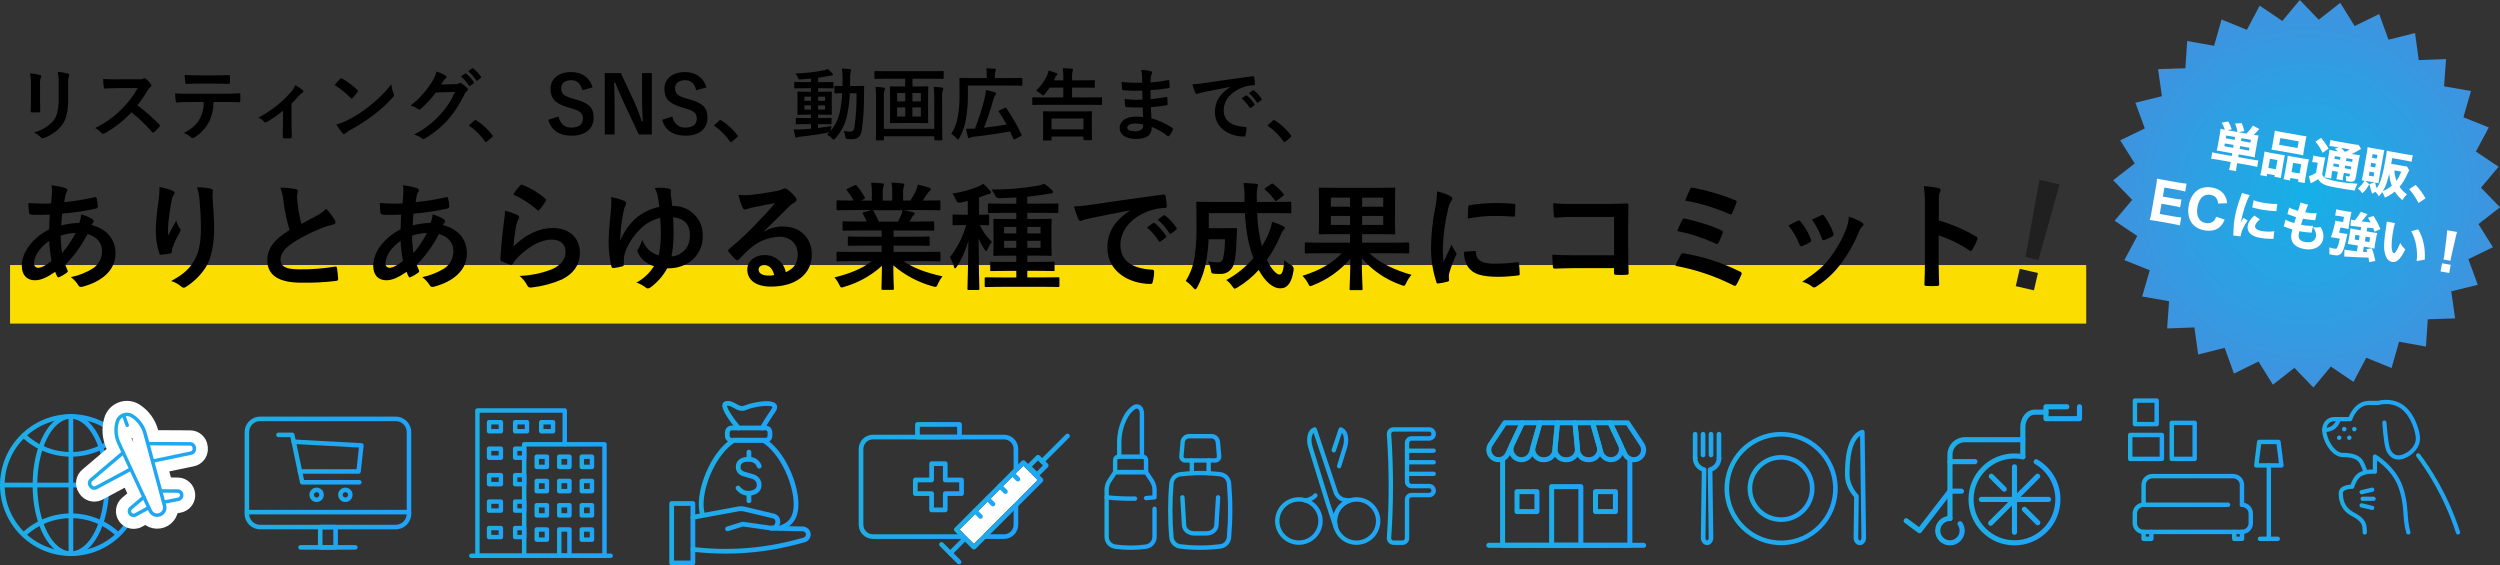 <?xml version="1.0" encoding="UTF-8"?><svg id="_レイヤー_2" xmlns="http://www.w3.org/2000/svg" width="780.1" height="176.39" xmlns:xlink="http://www.w3.org/1999/xlink" viewBox="0 0 780.1 176.39"><rect x="0" y="0" width="780.1" height="176.39" fill="#333333" stroke="none"/><defs><style>.cls-1{stroke:#fff;stroke-width:7.35px;}.cls-1,.cls-2,.cls-3,.cls-4,.cls-5,.cls-6,.cls-7,.cls-8,.cls-9,.cls-10,.cls-11,.cls-12,.cls-13,.cls-14,.cls-15,.cls-16,.cls-17,.cls-18,.cls-19,.cls-20,.cls-21,.cls-22,.cls-23,.cls-24,.cls-25,.cls-26,.cls-27,.cls-28,.cls-29,.cls-30,.cls-31,.cls-32,.cls-33,.cls-34,.cls-35,.cls-36,.cls-37,.cls-38{fill:none;stroke-linecap:round;stroke-linejoin:round;}.cls-2{stroke:url(#_新規グラデーションスウォッチ_13-134);}.cls-2,.cls-3,.cls-4,.cls-5,.cls-6,.cls-7,.cls-8{stroke-width:1.32px;}.cls-3{stroke:url(#_新規グラデーションスウォッチ_13-132);}.cls-4{stroke:url(#_新規グラデーションスウォッチ_13-133);}.cls-5{stroke:url(#_新規グラデーションスウォッチ_13-130);}.cls-6{stroke:url(#_新規グラデーションスウォッチ_13-131);}.cls-7{stroke:url(#_新規グラデーションスウォッチ_13-128);}.cls-8{stroke:url(#_新規グラデーションスウォッチ_13-129);}.cls-39{fill:#fff;}.cls-40{fill:#fbde00;}.cls-41{fill:#202020;}.cls-42{fill:url(#_新規グラデーションスウォッチ_13-31);}.cls-43{fill:url(#_新規グラデーションスウォッチ_13-30);}.cls-44{fill:url(#_新規グラデーションスウォッチ_13-89);}.cls-45{fill:url(#_新規グラデーションスウォッチ_13-88);}.cls-46{fill:url(#_新規グラデーションスウォッチ_13-92);}.cls-47{fill:url(#_新規グラデーションスウォッチ_13-95);}.cls-48{fill:url(#_新規グラデーションスウォッチ_13-96);}.cls-49{fill:url(#_新規グラデーションスウォッチ_13-99);}.cls-50{fill:url(#_新規グラデーションスウォッチ_13-93);}.cls-51{fill:url(#_新規グラデーションスウォッチ_13-98);}.cls-52{fill:url(#_新規グラデーションスウォッチ_13-37);}.cls-53{fill:url(#_新規グラデーションスウォッチ_13-36);}.cls-54{fill:url(#_新規グラデーションスウォッチ_13-39);}.cls-55{fill:url(#_新規グラデーションスウォッチ_13-38);}.cls-56{fill:url(#_新規グラデーションスウォッチ_13-97);}.cls-57{fill:url(#_新規グラデーションスウォッチ_13-94);}.cls-58{fill:url(#_新規グラデーションスウォッチ_13-33);}.cls-59{fill:url(#_新規グラデーションスウォッチ_13-32);}.cls-60{fill:url(#_新規グラデーションスウォッチ_13-35);}.cls-61{fill:url(#_新規グラデーションスウォッチ_13-34);}.cls-62{fill:url(#_新規グラデーションスウォッチ_13-91);}.cls-63{fill:url(#_新規グラデーションスウォッチ_13-90);}.cls-64{fill:url(#_新規グラデーションスウォッチ_13-62);}.cls-65{fill:url(#_新規グラデーションスウォッチ_13-60);}.cls-66{fill:url(#_新規グラデーションスウォッチ_13-61);}.cls-67{fill:url(#_新規グラデーションスウォッチ_13-57);}.cls-68{fill:url(#_新規グラデーションスウォッチ_13-54);}.cls-69{fill:url(#_新規グラデーションスウォッチ_13-58);}.cls-70{fill:url(#_新規グラデーションスウォッチ_13-56);}.cls-71{fill:url(#_新規グラデーションスウォッチ_13-55);}.cls-72{fill:url(#_新規グラデーションスウォッチ_13-59);}.cls-73{fill:url(#_新規グラデーションスウォッチ_13-53);}.cls-74{fill:url(#_新規グラデーションスウォッチ_13-67);}.cls-75{fill:url(#_新規グラデーションスウォッチ_13-50);}.cls-76{fill:url(#_新規グラデーションスウォッチ_13-51);}.cls-77{fill:url(#_新規グラデーションスウォッチ_13-52);}.cls-78{fill:url(#_新規グラデーションスウォッチ_13-66);}.cls-79{fill:url(#_新規グラデーションスウォッチ_13-65);}.cls-80{fill:url(#_新規グラデーションスウォッチ_13-63);}.cls-81{fill:url(#_新規グラデーションスウォッチ_13-64);}.cls-82{fill:url(#_新規グラデーションスウォッチ_13-11);}.cls-83{fill:url(#_新規グラデーションスウォッチ_13-19);}.cls-84{fill:url(#_新規グラデーションスウォッチ_13-10);}.cls-85{fill:url(#_新規グラデーションスウォッチ_13-17);}.cls-86{fill:url(#_新規グラデーションスウォッチ_13-16);}.cls-87{fill:url(#_新規グラデーションスウォッチ_13-29);}.cls-88{fill:url(#_新規グラデーションスウォッチ_13-15);}.cls-89{fill:url(#_新規グラデーションスウォッチ_13-13);}.cls-90{fill:url(#_新規グラデーションスウォッチ_13-12);}.cls-91{fill:url(#_新規グラデーションスウォッチ_13-14);}.cls-92{fill:url(#_新規グラデーションスウォッチ_13-18);}.cls-93{fill:url(#_新規グラデーションスウォッチ_13-20);}.cls-94{fill:url(#_新規グラデーションスウォッチ_13-28);}.cls-95{fill:url(#_新規グラデーションスウォッチ_13-25);}.cls-96{fill:url(#_新規グラデーションスウォッチ_13-22);}.cls-97{fill:url(#_新規グラデーションスウォッチ_13-27);}.cls-98{fill:url(#_新規グラデーションスウォッチ_13-24);}.cls-99{fill:url(#_新規グラデーションスウォッチ_13-21);}.cls-100{fill:url(#_新規グラデーションスウォッチ_13-23);}.cls-101{fill:url(#_新規グラデーションスウォッチ_13-26);}.cls-102{fill:url(#_新規グラデーションスウォッチ_13-42);}.cls-103{fill:url(#_新規グラデーションスウォッチ_13-43);}.cls-104{fill:url(#_新規グラデーションスウォッチ_13-40);}.cls-105{fill:url(#_新規グラデーションスウォッチ_13-46);}.cls-106{fill:url(#_新規グラデーションスウォッチ_13-49);}.cls-107{fill:url(#_新規グラデーションスウォッチ_13-47);}.cls-108{fill:url(#_新規グラデーションスウォッチ_13-44);}.cls-109{fill:url(#_新規グラデーションスウォッチ_13-45);}.cls-110{fill:url(#_新規グラデーションスウォッチ_13-41);}.cls-111{fill:url(#_新規グラデーションスウォッチ_13-48);}.cls-9{stroke:url(#_新規グラデーションスウォッチ_13-71);}.cls-9,.cls-10,.cls-11,.cls-12,.cls-13,.cls-14,.cls-15,.cls-16{stroke-width:1.44px;}.cls-10{stroke:url(#_新規グラデーションスウォッチ_13-72);}.cls-11{stroke:url(#_新規グラデーションスウォッチ_13-70);}.cls-12{stroke:url(#_新規グラデーションスウォッチ_13-74);}.cls-13{stroke:url(#_新規グラデーションスウォッチ_13-75);}.cls-14{stroke:url(#_新規グラデーションスウォッチ_13-73);}.cls-15{stroke:url(#_新規グラデーションスウォッチ_13-69);}.cls-16{stroke:url(#_新規グラデーションスウォッチ_13-68);}.cls-112{fill:url(#_新規グラデーションスウォッチ_13-2);}.cls-113{fill:url(#_新規グラデーションスウォッチ_13-7);}.cls-114{fill:url(#_新規グラデーションスウォッチ_13-8);}.cls-115{fill:url(#_新規グラデーションスウォッチ_13-5);}.cls-116{fill:url(#_新規グラデーションスウォッチ_13-3);}.cls-117{fill:url(#_新規グラデーションスウォッチ_13-4);}.cls-118{fill:url(#_新規グラデーションスウォッチ_13-6);}.cls-119{fill:url(#_新規グラデーションスウォッチ_13-9);}.cls-120{fill:url(#_新規グラデーションスウォッチ_13);}.cls-17{stroke:url(#_新規グラデーションスウォッチ_13-76);}.cls-17,.cls-18,.cls-19,.cls-20,.cls-21,.cls-22,.cls-23,.cls-24,.cls-25,.cls-26,.cls-27,.cls-28{stroke-width:1.6px;}.cls-18{stroke:url(#_新規グラデーションスウォッチ_13-77);}.cls-19{stroke:url(#_新規グラデーションスウォッチ_13-79);}.cls-20{stroke:url(#_新規グラデーションスウォッチ_13-78);}.cls-21{stroke:url(#_新規グラデーションスウォッチ_13-84);}.cls-22{stroke:url(#_新規グラデーションスウォッチ_13-83);}.cls-23{stroke:url(#_新規グラデーションスウォッチ_13-86);}.cls-24{stroke:url(#_新規グラデーションスウォッチ_13-82);}.cls-25{stroke:url(#_新規グラデーションスウォッチ_13-80);}.cls-26{stroke:url(#_新規グラデーションスウォッチ_13-81);}.cls-27{stroke:url(#_新規グラデーションスウォッチ_13-87);}.cls-28{stroke:url(#_新規グラデーションスウォッチ_13-85);}.cls-121{fill:url(#_新規グラデーションスウォッチ_13-114);}.cls-122{fill:url(#_新規グラデーションスウォッチ_13-115);}.cls-123{fill:url(#_新規グラデーションスウォッチ_13-112);}.cls-124{fill:url(#_新規グラデーションスウォッチ_13-113);}.cls-125{fill:url(#_新規グラデーションスウォッチ_13-110);}.cls-126{fill:url(#_新規グラデーションスウォッチ_13-111);}.cls-127{fill:url(#_新規グラデーションスウォッチ_13-105);}.cls-128{fill:url(#_新規グラデーションスウォッチ_13-100);}.cls-129{fill:url(#_新規グラデーションスウォッチ_13-103);}.cls-130{fill:url(#_新規グラデーションスウォッチ_13-101);}.cls-131{fill:url(#_新規グラデーションスウォッチ_13-102);}.cls-132{fill:url(#_新規グラデーションスウォッチ_13-135);}.cls-133{fill:url(#_新規グラデーションスウォッチ_13-138);}.cls-134{fill:url(#_新規グラデーションスウォッチ_13-136);}.cls-135{fill:url(#_新規グラデーションスウォッチ_13-137);}.cls-136{fill:url(#_新規グラデーションスウォッチ_13-117);}.cls-137{fill:url(#_新規グラデーションスウォッチ_13-116);}.cls-138{fill:url(#_新規グラデーションスウォッチ_13-108);}.cls-139{fill:url(#_新規グラデーションスウォッチ_13-109);}.cls-140{fill:url(#_新規グラデーションスウォッチ_13-106);}.cls-141{fill:url(#_新規グラデーションスウォッチ_13-107);}.cls-142{fill:url(#_新規グラデーションスウォッチ_13-104);}.cls-143{fill:url(#_名称未設定グラデーション_35);}.cls-29{stroke:url(#_新規グラデーションスウォッチ_13-118);}.cls-29,.cls-30,.cls-31,.cls-32,.cls-33,.cls-34,.cls-35,.cls-36,.cls-37,.cls-38{stroke-width:1.38px;}.cls-30{stroke:url(#_新規グラデーションスウォッチ_13-119);}.cls-31{stroke:url(#_新規グラデーションスウォッチ_13-126);}.cls-32{stroke:url(#_新規グラデーションスウォッチ_13-127);}.cls-33{stroke:url(#_新規グラデーションスウォッチ_13-125);}.cls-34{stroke:url(#_新規グラデーションスウォッチ_13-123);}.cls-35{stroke:url(#_新規グラデーションスウォッチ_13-121);}.cls-36{stroke:url(#_新規グラデーションスウォッチ_13-120);}.cls-37{stroke:url(#_新規グラデーションスウォッチ_13-122);}.cls-38{stroke:url(#_新規グラデーションスウォッチ_13-124);}</style><radialGradient id="_名称未設定グラデーション_35" cx="719.74" cy="59.61" fx="719.74" fy="59.61" r="60.33" gradientTransform="translate(21.29 -123.22) rotate(10)" gradientUnits="userSpaceOnUse"><stop offset="0" stop-color="#15b0e7"/><stop offset="1" stop-color="#3f93df"/></radialGradient><linearGradient id="_新規グラデーションスウォッチ_13" x1="208.84" y1="166.37" x2="216.95" y2="166.37" gradientUnits="userSpaceOnUse"><stop offset="0" stop-color="#1eaee5"/><stop offset="1" stop-color="#20a3fa"/></linearGradient><linearGradient id="_新規グラデーションスウォッチ_13-2" x1="215.46" y1="161.87" x2="243.45" y2="161.87" xlink:href="#_新規グラデーションスウォッチ_13"/><linearGradient id="_新規グラデーションスウォッチ_13-3" x1="215.46" y1="168.41" x2="252.96" y2="168.41" xlink:href="#_新規グラデーションスウォッチ_13"/><linearGradient id="_新規グラデーションスウォッチ_13-4" x1="229.55" y1="148.6" x2="237.67" y2="148.6" xlink:href="#_新規グラデーションスウォッチ_13"/><linearGradient id="_新規グラデーションスウォッチ_13-5" x1="232.96" y1="142.17" x2="234.44" y2="142.17" xlink:href="#_新規グラデーションスウォッチ_13"/><linearGradient id="_新規グラデーションスウォッチ_13-6" x1="232.96" y1="155.17" x2="234.44" y2="155.17" xlink:href="#_新規グラデーションスウォッチ_13"/><linearGradient id="_新規グラデーションスウォッチ_13-7" x1="218.06" y1="151.09" x2="249.15" y2="151.09" xlink:href="#_新規グラデーションスウォッチ_13"/><linearGradient id="_新規グラデーションスウォッチ_13-8" x1="226.21" y1="135.46" x2="241.01" y2="135.46" xlink:href="#_新規グラデーションスウォッチ_13"/><linearGradient id="_新規グラデーションスウォッチ_13-9" x1="225.4" y1="129.7" x2="242.5" y2="129.7" xlink:href="#_新規グラデーションスウォッチ_13"/><linearGradient id="_新規グラデーションスウォッチ_13-10" x1="162.87" y1="156.03" x2="189.32" y2="156.03" xlink:href="#_新規グラデーションスウォッチ_13"/><linearGradient id="_新規グラデーションスウォッチ_13-11" x1="148.27" y1="150.75" x2="176.91" y2="150.75" xlink:href="#_新規グラデーションスウォッチ_13"/><linearGradient id="_新規グラデーションスウォッチ_13-12" x1="180.84" y1="144.09" x2="185.41" y2="144.09" xlink:href="#_新規グラデーションスウォッチ_13"/><linearGradient id="_新規グラデーションスウォッチ_13-13" x1="173.81" y1="144.09" x2="178.38" y2="144.09" xlink:href="#_新規グラデーションスウォッチ_13"/><linearGradient id="_新規グラデーションスウォッチ_13-14" x1="166.79" y1="144.09" x2="171.35" y2="144.09" xlink:href="#_新規グラデーションスウォッチ_13"/><linearGradient id="_新規グラデーションスウォッチ_13-15" x1="168.19" y1="133.15" x2="173.26" y2="133.15" xlink:href="#_新規グラデーションスウォッチ_13"/><linearGradient id="_新規グラデーションスウォッチ_13-16" x1="160.06" y1="133.15" x2="165.13" y2="133.15" xlink:href="#_新規グラデーションスウォッチ_13"/><linearGradient id="_新規グラデーションスウォッチ_13-17" x1="151.92" y1="133.15" x2="156.99" y2="133.15" xlink:href="#_新規グラデーションスウォッチ_13"/><linearGradient id="_新規グラデーションスウォッチ_13-18" x1="160.06" y1="141.41" x2="164.25" y2="141.41" xlink:href="#_新規グラデーションスウォッチ_13"/><linearGradient id="_新規グラデーションスウォッチ_13-19" x1="151.92" y1="141.41" x2="156.99" y2="141.41" xlink:href="#_新規グラデーションスウォッチ_13"/><linearGradient id="_新規グラデーションスウォッチ_13-20" x1="160.06" y1="149.67" x2="164.25" y2="149.67" xlink:href="#_新規グラデーションスウォッチ_13"/><linearGradient id="_新規グラデーションスウォッチ_13-21" x1="151.92" y1="149.67" x2="156.99" y2="149.67" xlink:href="#_新規グラデーションスウォッチ_13"/><linearGradient id="_新規グラデーションスウォッチ_13-22" x1="160.06" y1="157.93" x2="164.25" y2="157.93" xlink:href="#_新規グラデーションスウォッチ_13"/><linearGradient id="_新規グラデーションスウォッチ_13-23" x1="151.92" y1="157.93" x2="156.99" y2="157.93" xlink:href="#_新規グラデーションスウォッチ_13"/><linearGradient id="_新規グラデーションスウォッチ_13-24" x1="160.06" y1="166.19" x2="164.25" y2="166.19" xlink:href="#_新規グラデーションスウォッチ_13"/><linearGradient id="_新規グラデーションスウォッチ_13-25" x1="151.92" y1="166.19" x2="156.99" y2="166.19" xlink:href="#_新規グラデーションスウォッチ_13"/><linearGradient id="_新規グラデーションスウォッチ_13-26" x1="180.84" y1="151.66" x2="185.41" y2="151.66" xlink:href="#_新規グラデーションスウォッチ_13"/><linearGradient id="_新規グラデーションスウォッチ_13-27" x1="173.81" y1="151.66" x2="178.38" y2="151.66" xlink:href="#_新規グラデーションスウォッチ_13"/><linearGradient id="_新規グラデーションスウォッチ_13-28" x1="166.79" y1="151.66" x2="171.35" y2="151.66" xlink:href="#_新規グラデーションスウォッチ_13"/><linearGradient id="_新規グラデーションスウォッチ_13-29" x1="180.84" y1="159.23" x2="185.41" y2="159.23" xlink:href="#_新規グラデーションスウォッチ_13"/><linearGradient id="_新規グラデーションスウォッチ_13-30" x1="173.81" y1="159.23" x2="178.38" y2="159.23" xlink:href="#_新規グラデーションスウォッチ_13"/><linearGradient id="_新規グラデーションスウォッチ_13-31" x1="166.79" y1="159.23" x2="171.35" y2="159.23" xlink:href="#_新規グラデーションスウォッチ_13"/><linearGradient id="_新規グラデーションスウォッチ_13-32" x1="180.84" y1="166.8" x2="185.41" y2="166.8" xlink:href="#_新規グラデーションスウォッチ_13"/><linearGradient id="_新規グラデーションスウォッチ_13-33" x1="173.81" y1="169.31" x2="178.38" y2="169.31" xlink:href="#_新規グラデーションスウォッチ_13"/><linearGradient id="_新規グラデーションスウォッチ_13-34" x1="166.79" y1="166.8" x2="171.35" y2="166.8" xlink:href="#_新規グラデーションスウォッチ_13"/><linearGradient id="_新規グラデーションスウォッチ_13-35" x1="146.36" y1="173.42" x2="191.24" y2="173.42" xlink:href="#_新規グラデーションスウォッチ_13"/><linearGradient id="_新規グラデーションスウォッチ_13-36" x1="76.33" y1="147.58" x2="128.32" y2="147.58" xlink:href="#_新規グラデーションスウォッチ_13"/><linearGradient id="_新規グラデーションスウォッチ_13-37" x1="99.22" y1="167.64" x2="105.43" y2="167.64" xlink:href="#_新規グラデーションスウォッチ_13"/><linearGradient id="_新規グラデーションスウォッチ_13-38" x1="93.07" y1="170.8" x2="111.58" y2="170.8" xlink:href="#_新規グラデーションスウォッチ_13"/><linearGradient id="_新規グラデーションスウォッチ_13-39" x1="96.55" y1="154.41" x2="101.05" y2="154.41" xlink:href="#_新規グラデーションスウォッチ_13"/><linearGradient id="_新規グラデーションスウォッチ_13-40" x1="105.53" y1="154.41" x2="110.02" y2="154.41" xlink:href="#_新規グラデーションスウォッチ_13"/><linearGradient id="_新規グラデーションスウォッチ_13-41" x1="86.18" y1="143.1" x2="112.82" y2="143.1" xlink:href="#_新規グラデーションスウォッチ_13"/><linearGradient id="_新規グラデーションスウォッチ_13-42" x1="90.94" y1="142.49" x2="113.49" y2="142.49" xlink:href="#_新規グラデーションスウォッチ_13"/><linearGradient id="_新規グラデーションスウォッチ_13-43" x1="76.33" y1="159.81" x2="128.32" y2="159.81" xlink:href="#_新規グラデーションスウォッチ_13"/><linearGradient id="_新規グラデーションスウォッチ_13-44" x1="468.09" y1="156.79" x2="509.36" y2="156.79" xlink:href="#_新規グラデーションスウォッチ_13"/><linearGradient id="_新規グラデーションスウォッチ_13-45" x1="483.38" y1="161" x2="494.07" y2="161" xlink:href="#_新規グラデーションスウォッチ_13"/><linearGradient id="_新規グラデーションスウォッチ_13-46" x1="463.79" y1="170.16" x2="513.66" y2="170.16" xlink:href="#_新規グラデーションスウォッチ_13"/><linearGradient id="_新規グラデーションスウォッチ_13-47" x1="463.78" y1="137.68" x2="475.83" y2="137.68" xlink:href="#_新規グラデーションスウォッチ_13"/><linearGradient id="_新規グラデーションスウォッチ_13-48" x1="470.7" y1="137.68" x2="481.3" y2="137.68" xlink:href="#_新規グラデーションスウォッチ_13"/><linearGradient id="_新規グラデーションスウォッチ_13-49" x1="477.52" y1="137.68" x2="486.77" y2="137.68" xlink:href="#_新規グラデーションスウォッチ_13"/><linearGradient id="_新規グラデーションスウォッチ_13-50" x1="484.44" y1="137.68" x2="493.01" y2="137.68" xlink:href="#_新規グラデーションスウォッチ_13"/><linearGradient id="_新規グラデーションスウォッチ_13-51" x1="490.68" y1="137.68" x2="499.93" y2="137.68" xlink:href="#_新規グラデーションスウォッチ_13"/><linearGradient id="_新規グラデーションスウォッチ_13-52" x1="496.15" y1="137.68" x2="506.75" y2="137.68" xlink:href="#_新規グラデーションスウォッチ_13"/><linearGradient id="_新規グラデーションスウォッチ_13-53" x1="501.62" y1="137.68" x2="513.67" y2="137.68" xlink:href="#_新規グラデーションスウォッチ_13"/><linearGradient id="_新規グラデーションスウォッチ_13-54" x1="472.59" y1="156.52" x2="480.37" y2="156.52" xlink:href="#_新規グラデーションスウォッチ_13"/><linearGradient id="_新規グラデーションスウォッチ_13-55" x1="497.08" y1="156.52" x2="504.86" y2="156.52" xlink:href="#_新規グラデーションスウォッチ_13"/><linearGradient id="_新規グラデーションスウォッチ_13-56" x1="0" y1="151.36" x2="44.26" y2="151.36" xlink:href="#_新規グラデーションスウォッチ_13"/><linearGradient id="_新規グラデーションスウォッチ_13-57" x1="6.74" y1="138.82" x2="37.63" y2="138.82" xlink:href="#_新規グラデーションスウォッチ_13"/><linearGradient id="_新規グラデーションスウォッチ_13-58" x1="6.81" y1="163.81" x2="37.33" y2="163.81" xlink:href="#_新規グラデーションスウォッチ_13"/><linearGradient id="_新規グラデーションスウォッチ_13-59" x1="10.18" y1="151.36" x2="34.08" y2="151.36" xlink:href="#_新規グラデーションスウォッチ_13"/><linearGradient id="_新規グラデーションスウォッチ_13-60" x1="0" y1="151.36" x2="44.26" y2="151.36" xlink:href="#_新規グラデーションスウォッチ_13"/><linearGradient id="_新規グラデーションスウォッチ_13-61" x1="21.4" y1="151.36" x2="22.86" y2="151.36" xlink:href="#_新規グラデーションスウォッチ_13"/><linearGradient id="_新規グラデーションスウォッチ_13-62" x1="35.66" y1="145.03" x2="51.96" y2="145.03" xlink:href="#_新規グラデーションスウォッチ_13"/><linearGradient id="_新規グラデーションスウォッチ_13-63" x1="39.85" y1="157.95" x2="46.83" y2="157.95" xlink:href="#_新規グラデーションスウォッチ_13"/><linearGradient id="_新規グラデーションスウォッチ_13-64" x1="49.73" y1="154.94" x2="57.25" y2="154.94" xlink:href="#_新規グラデーションスウォッチ_13"/><linearGradient id="_新規グラデーションスウォッチ_13-65" x1="27.4" y1="146.81" x2="40.92" y2="146.81" xlink:href="#_新規グラデーションスウォッチ_13"/><linearGradient id="_新規グラデーションスウォッチ_13-66" x1="45.98" y1="141.11" x2="61.19" y2="141.11" xlink:href="#_新規グラデーションスウォッチ_13"/><linearGradient id="_新規グラデーションスウォッチ_13-67" x1="38.15" y1="131.32" x2="40.25" y2="131.32" xlink:href="#_新規グラデーションスウォッチ_13"/><linearGradient id="_新規グラデーションスウォッチ_13-68" x1="528.22" y1="139.21" x2="529.67" y2="139.21" xlink:href="#_新規グラデーションスウォッチ_13"/><linearGradient id="_新規グラデーションスウォッチ_13-69" x1="530.71" y1="138.73" x2="532.15" y2="138.73" xlink:href="#_新規グラデーションスウォッチ_13"/><linearGradient id="_新規グラデーションスウォッチ_13-70" x1="533.19" y1="138.73" x2="534.63" y2="138.73" xlink:href="#_新規グラデーションスウォッチ_13"/><linearGradient id="_新規グラデーションスウォッチ_13-71" x1="535.67" y1="139.21" x2="537.11" y2="139.21" xlink:href="#_新規グラデーションスウォッチ_13"/><linearGradient id="_新規グラデーションスウォッチ_13-72" x1="528.22" y1="156.16" x2="537.11" y2="156.16" xlink:href="#_新規グラデーションスウォッチ_13"/><linearGradient id="_新規グラデーションスウォッチ_13-73" x1="575.69" y1="152.09" x2="582.27" y2="152.09" xlink:href="#_新規グラデーションスウォッチ_13"/><linearGradient id="_新規グラデーションスウォッチ_13-74" x1="538.09" y1="152.43" x2="573.43" y2="152.43" gradientTransform="translate(610.2 -421.28) rotate(80.08)" xlink:href="#_新規グラデーションスウォッチ_13"/><linearGradient id="_新規グラデーションスウォッチ_13-75" x1="545.32" y1="152.43" x2="566.21" y2="152.43" gradientTransform="translate(598.05 -422.3) rotate(78.87)" xlink:href="#_新規グラデーションスウォッチ_13"/><linearGradient id="_新規グラデーションスウォッチ_13-76" x1="630.41" y1="135.58" x2="639.22" y2="135.58" xlink:href="#_新規グラデーションスウォッチ_13"/><linearGradient id="_新規グラデーションスウォッチ_13-77" x1="607.67" y1="149.49" x2="632" y2="149.49" xlink:href="#_新規グラデーションスウォッチ_13"/><linearGradient id="_新規グラデーションスウォッチ_13-78" x1="607.67" y1="144.04" x2="617.05" y2="144.04" xlink:href="#_新規グラデーションスウォッチ_13"/><linearGradient id="_新規グラデーションスウォッチ_13-79" x1="614.24" y1="155.84" x2="642.95" y2="155.84" xlink:href="#_新規グラデーションスウォッチ_13"/><linearGradient id="_新規グラデーションスウォッチ_13-80" x1="603.86" y1="165.58" x2="613.07" y2="165.58" xlink:href="#_新規グラデーションスウォッチ_13"/><linearGradient id="_新規グラデーションスウォッチ_13-81" x1="637.62" y1="128.79" x2="649.69" y2="128.79" xlink:href="#_新規グラデーションスウォッチ_13"/><linearGradient id="_新規グラデーションスウォッチ_13-82" x1="594" y1="159.42" x2="612.84" y2="159.42" xlink:href="#_新規グラデーションスウォッチ_13"/><linearGradient id="_新規グラデーションスウォッチ_13-83" x1="627.8" y1="155.88" x2="629.39" y2="155.88" xlink:href="#_新規グラデーションスウォッチ_13"/><linearGradient id="_新規グラデーションスウォッチ_13-84" x1="617.47" y1="155.84" x2="640.02" y2="155.84" xlink:href="#_新規グラデーションスウォッチ_13"/><linearGradient id="_新規グラデーションスウォッチ_13-85" x1="620.37" y1="155.93" x2="636.62" y2="155.93" xlink:href="#_新規グラデーションスウォッチ_13"/><linearGradient id="_新規グラデーションスウォッチ_13-86" x1="630.89" y1="161.02" x2="636.67" y2="161.02" xlink:href="#_新規グラデーションスウォッチ_13"/><linearGradient id="_新規グラデーションスウォッチ_13-87" x1="620.57" y1="150.62" x2="626.19" y2="150.62" xlink:href="#_新規グラデーションスウォッチ_13"/><linearGradient id="_新規グラデーションスウォッチ_13-88" x1="267.95" y1="151.91" x2="317.73" y2="151.91" xlink:href="#_新規グラデーションスウォッチ_13"/><linearGradient id="_新規グラデーションスウォッチ_13-89" x1="284.9" y1="151.91" x2="300.77" y2="151.91" xlink:href="#_新規グラデーションスウォッチ_13"/><linearGradient id="_新規グラデーションスウォッチ_13-90" x1="285.55" y1="134.42" x2="300.12" y2="134.42" xlink:href="#_新規グラデーションスウォッチ_13"/><linearGradient id="_新規グラデーションスウォッチ_13-91" x1="297.67" y1="157.53" x2="325.55" y2="157.53" xlink:href="#_新規グラデーションスウォッチ_13"/><linearGradient id="_新規グラデーションスウォッチ_13-92" x1="320.25" y1="145.42" x2="327.2" y2="145.42" xlink:href="#_新規グラデーションスウォッチ_13"/><linearGradient id="_新規グラデーションスウォッチ_13-93" x1="315.15" y1="148.64" x2="318.35" y2="148.64" xlink:href="#_新規グラデーションスウォッチ_13"/><linearGradient id="_新規グラデーションスウォッチ_13-94" x1="307.38" y1="156.42" x2="310.58" y2="156.42" xlink:href="#_新規グラデーションスウォッチ_13"/><linearGradient id="_新規グラデーションスウォッチ_13-95" x1="311.26" y1="152.53" x2="314.46" y2="152.53" xlink:href="#_新規グラデーションスウォッチ_13"/><linearGradient id="_新規グラデーションスウォッチ_13-96" x1="303.49" y1="160.3" x2="306.69" y2="160.3" xlink:href="#_新規グラデーションスウォッチ_13"/><linearGradient id="_新規グラデーションスウォッチ_13-97" x1="324.46" y1="139.99" x2="333.83" y2="139.99" xlink:href="#_新規グラデーションスウォッチ_13"/><linearGradient id="_新規グラデーションスウォッチ_13-98" x1="295.79" y1="170.31" x2="301.87" y2="170.31" xlink:href="#_新規グラデーションスウォッチ_13"/><linearGradient id="_新規グラデーションスウォッチ_13-99" x1="293.05" y1="172.62" x2="299.99" y2="172.62" xlink:href="#_新規グラデーションスウォッチ_13"/><linearGradient id="_新規グラデーションスウォッチ_13-100" x1="344.64" y1="159.11" x2="360.94" y2="159.11" xlink:href="#_新規グラデーションスウォッチ_13"/><linearGradient id="_新規グラデーションスウォッチ_13-101" x1="344.64" y1="155.39" x2="354.83" y2="155.39" xlink:href="#_新規グラデーションスウォッチ_13"/><linearGradient id="_新規グラデーションスウォッチ_13-102" x1="347.28" y1="144.91" x2="358.29" y2="144.91" xlink:href="#_新規グラデーションスウォッチ_13"/><linearGradient id="_新規グラデーションスウォッチ_13-103" x1="348.57" y1="134.67" x2="357.01" y2="134.67" xlink:href="#_新規グラデーションスウォッチ_13"/><linearGradient id="_新規グラデーションスウォッチ_13-104" x1="364.5" y1="159.25" x2="384.55" y2="159.25" xlink:href="#_新規グラデーションスウォッチ_13"/><linearGradient id="_新規グラデーションスウォッチ_13-105" x1="376.47" y1="145.67" x2="377.83" y2="145.67" xlink:href="#_新規グラデーションスウォッチ_13"/><linearGradient id="_新規グラデーションスウォッチ_13-106" x1="371.22" y1="145.67" x2="372.58" y2="145.67" xlink:href="#_新規グラデーションスウォッチ_13"/><linearGradient id="_新規グラデーションスウォッチ_13-107" x1="367.96" y1="139.89" x2="381.08" y2="139.89" xlink:href="#_新規グラデーションスウォッチ_13"/><linearGradient id="_新規グラデーションスウォッチ_13-108" x1="368.29" y1="160.81" x2="380.76" y2="160.81" xlink:href="#_新規グラデーションスウォッチ_13"/><linearGradient id="_新規グラデーションスウォッチ_13-109" x1="415.86" y1="162.58" x2="430.73" y2="162.58" xlink:href="#_新規グラデーションスウォッチ_13"/><linearGradient id="_新規グラデーションスウォッチ_13-110" x1="407.88" y1="149.36" x2="421.84" y2="149.36" xlink:href="#_新規グラデーションスウォッチ_13"/><linearGradient id="_新規グラデーションスウォッチ_13-111" x1="397.87" y1="162.58" x2="412.74" y2="162.58" xlink:href="#_新規グラデーションスウォッチ_13"/><linearGradient id="_新規グラデーションスウォッチ_13-112" x1="406.76" y1="155.39" x2="411.14" y2="155.39" xlink:href="#_新規グラデーションスウォッチ_13"/><linearGradient id="_新規グラデーションスウォッチ_13-113" x1="415.51" y1="139.73" x2="420.72" y2="139.73" xlink:href="#_新規グラデーションスウォッチ_13"/><linearGradient id="_新規グラデーションスウォッチ_13-114" x1="432.74" y1="151.67" x2="448.04" y2="151.67" xlink:href="#_新規グラデーションスウォッチ_13"/><linearGradient id="_新規グラデーションスウォッチ_13-115" x1="438.36" y1="140.63" x2="448.04" y2="140.63" xlink:href="#_新規グラデーションスウォッチ_13"/><linearGradient id="_新規グラデーションスウォッチ_13-116" x1="438.36" y1="144.24" x2="448.04" y2="144.24" xlink:href="#_新規グラデーションスウォッチ_13"/><linearGradient id="_新規グラデーションスウォッチ_13-117" x1="438.36" y1="147.85" x2="448.04" y2="147.85" xlink:href="#_新規グラデーションスウォッチ_13"/><linearGradient id="_新規グラデーションスウォッチ_13-118" x1="665.45" y1="161.75" x2="703.02" y2="161.75" xlink:href="#_新規グラデーションスウォッチ_13"/><linearGradient id="_新規グラデーションスウォッチ_13-119" x1="668.2" y1="153.05" x2="700.27" y2="153.05" xlink:href="#_新規グラデーションスウォッチ_13"/><linearGradient id="_新規グラデーションスウォッチ_13-120" x1="668.2" y1="167.05" x2="672" y2="167.05" xlink:href="#_新規グラデーションスウォッチ_13"/><linearGradient id="_新規グラデーションスウォッチ_13-121" x1="696.49" y1="167.05" x2="700.3" y2="167.05" xlink:href="#_新規グラデーションスウォッチ_13"/><linearGradient id="_新規グラデーションスウォッチ_13-122" x1="676.99" y1="137.57" x2="685.52" y2="137.57" xlink:href="#_新規グラデーションスウォッチ_13"/><linearGradient id="_新規グラデーションスウォッチ_13-123" x1="664.02" y1="139.46" x2="675.28" y2="139.46" xlink:href="#_新規グラデーションスウォッチ_13"/><linearGradient id="_新規グラデーションスウォッチ_13-124" x1="665.49" y1="128.67" x2="673.66" y2="128.67" xlink:href="#_新規グラデーションスウォッチ_13"/><linearGradient id="_新規グラデーションスウォッチ_13-125" x1="703.37" y1="141.57" x2="712.58" y2="141.57" xlink:href="#_新規グラデーションスウォッチ_13"/><linearGradient id="_新規グラデーションスウォッチ_13-126" x1="707.28" y1="156.68" x2="708.66" y2="156.68" xlink:href="#_新規グラデーションスウォッチ_13"/><linearGradient id="_新規グラデーションスウォッチ_13-127" x1="704.52" y1="168.13" x2="711.43" y2="168.13" xlink:href="#_新規グラデーションスウォッチ_13"/><linearGradient id="_新規グラデーションスウォッチ_13-128" x1="724.6" y1="136.3" x2="755.14" y2="136.3" xlink:href="#_新規グラデーションスウォッチ_13"/><linearGradient id="_新規グラデーションスウォッチ_13-129" x1="753.91" y1="154.1" x2="767.66" y2="154.1" xlink:href="#_新規グラデーションスウォッチ_13"/><linearGradient id="_新規グラデーションスウォッチ_13-130" x1="724.6" y1="132.48" x2="730.41" y2="132.48" xlink:href="#_新規グラデーションスウォッチ_13"/><linearGradient id="_新規グラデーションスウォッチ_13-131" x1="729.77" y1="154.29" x2="752.17" y2="154.29" xlink:href="#_新規グラデーションスウォッチ_13"/><linearGradient id="_新規グラデーションスウォッチ_13-132" x1="736.26" y1="153.19" x2="740.88" y2="153.19" xlink:href="#_新規グラデーションスウォッチ_13"/><linearGradient id="_新規グラデーションスウォッチ_13-133" x1="736.26" y1="158.09" x2="740.88" y2="158.09" xlink:href="#_新規グラデーションスウォッチ_13"/><linearGradient id="_新規グラデーションスウォッチ_13-134" x1="736.56" y1="155.64" x2="741.31" y2="155.64" xlink:href="#_新規グラデーションスウォッチ_13"/><linearGradient id="_新規グラデーションスウォッチ_13-135" x1="730.81" y1="133.91" x2="732.2" y2="133.91" xlink:href="#_新規グラデーションスウォッチ_13"/><linearGradient id="_新規グラデーションスウォッチ_13-136" x1="733.96" y1="133.91" x2="735.35" y2="133.91" xlink:href="#_新規グラデーションスウォッチ_13"/><linearGradient id="_新規グラデーションスウォッチ_13-137" x1="729.23" y1="136.59" x2="730.62" y2="136.59" xlink:href="#_新規グラデーションスウォッチ_13"/><linearGradient id="_新規グラデーションスウォッチ_13-138" x1="732.38" y1="136.59" x2="733.78" y2="136.59" xlink:href="#_新規グラデーションスウォッチ_13"/></defs><g id="_レイヤー_1-2"><polygon class="cls-143" points="730.25 .88 734.75 8.12 742.41 4.37 745.31 12.39 753.58 10.31 754.75 18.75 763.27 18.44 762.65 26.94 771.05 28.4 768.68 36.59 776.6 39.77 772.58 47.29 779.66 52.04 774.16 58.56 780.1 64.68 773.37 69.92 777.9 77.14 770.23 80.86 773.16 88.87 764.89 90.91 766.09 99.35 757.57 99.63 756.99 108.14 748.6 106.64 746.27 114.84 738.37 111.63 734.38 119.17 727.32 114.38 721.86 120.93 715.95 114.78 709.24 120.04 704.74 112.8 697.08 116.56 694.18 108.54 685.91 110.62 684.75 102.17 676.23 102.49 676.84 93.99 668.44 92.52 670.81 84.33 662.89 81.16 666.91 73.64 659.83 68.88 665.33 62.36 659.39 56.24 666.12 51.01 661.59 43.79 669.26 40.07 666.33 32.06 674.6 30.02 673.4 21.57 681.92 21.3 682.5 12.79 690.89 14.29 693.22 6.09 701.12 9.3 705.11 1.76 712.17 6.54 717.63 0 723.54 6.15 730.25 .88"/><path class="cls-39" d="m693.43,47.24c-.72-.13-1.19-.19-1.74-.26.15-.51.24-.9.37-1.61l.61-3.47c.14-.8.21-1.28.22-1.73.38.12.82.21,1.33.3-.22-.77-.46-1.33-.96-2.2l2.03-.37c.56.99.79,1.5,1.11,2.46l-1.33.27,3.11.55c-.16-1.05-.27-1.41-.74-2.63l2.06-.14c.43,1,.54,1.36.81,2.52l-1.87.3,2.54.45c.79-.77,1.47-1.61,2-2.49l2.02,1.06c-.75.84-1.15,1.28-1.75,1.84.78.12,1.28.19,1.54.21-.13.4-.23.85-.38,1.7l-.61,3.44c-.14.77-.19,1.17-.21,1.67-.54-.13-1.05-.23-1.74-.36l-3.28-.58-.15.85,4.46.79c.85.15,1.35.21,1.81.24l-.36,2.05c-.45-.14-1.17-.3-2-.45l-4.24-.75-.15.84c-.14.82-.18,1.12-.2,1.67l-2.21-.39c.16-.47.25-.85.39-1.64l.15-.84-4.1-.72c-.84-.15-1.47-.23-2-.26l.36-2.05c.48.15.96.25,1.78.4l4.29.76.15-.85-3.11-.55Zm3.55-2.01l-2.74-.48-.16.88,2.74.48.15-.88Zm.44-2.47l-2.74-.48-.15.88,2.74.48.16-.88Zm4.36,4.23l.15-.88-2.93-.52-.15.88,2.93.52Zm.44-2.48l.16-.88-2.93-.52-.16.88,2.93.52Z"/><path class="cls-39" d="m705.28,54.65c.16-.51.26-.9.4-1.73l.73-4.15c.1-.55.15-1.01.2-1.49.48.13.9.22,1.55.34l3.67.65c.44.08.79.12,1.14.15-.09.31-.13.55-.27,1.32l-.78,4.43c-.11.6-.16,1-.19,1.36l-2.02-.36.09-.5-2.32-.41-.13.76-2.08-.37Zm5.37-4.71l-2.32-.41-.51,2.88,2.32.41.51-2.88Zm-1.01-7.74c.1-.57.14-1,.19-1.43.43.13.92.23,1.79.38l6.29,1.11c.88.16,1.38.23,1.82.26-.12.39-.21.81-.31,1.41l-.53,3.03c-.11.65-.18,1.09-.2,1.49-.52-.12-.76-.18-1.62-.33l-6.67-1.18c-.84-.15-1.12-.18-1.62-.24.1-.41.22-.87.32-1.47l.53-3.03Zm1.92.89l-.37,2.1,5.72,1.01.37-2.1-5.72-1.01Zm7.46,6.44c.68.12,1.06.17,1.46.19-.13.45-.22.86-.33,1.49l-.73,4.15c-.15.87-.21,1.3-.23,1.75l-2.1-.37.13-.76-2.51-.44-.13.76-2.02-.36c.12-.4.2-.75.3-1.34l.84-4.75c.12-.71.15-.93.17-1.27.34.09.67.17,1.14.25l3.99.7Zm-3.97,4.16l2.52.45.51-2.88-2.52-.45-.51,2.88Z"/><path class="cls-39" d="m721.87,48.5c.4.14.66.2,1.23.3l1.28.23c.49.09.84.13,1.21.15-.13.45-.21.86-.37,1.74l-.61,3.45c.19.52.52.92.96,1.19.59.35,2.23.8,4.12,1.13,1.81.32,3.44.49,5.95.64-.36.68-.63,1.3-.89,2.12-1.84-.24-3.47-.5-5.41-.84-3.99-.7-5-1.16-6.01-2.72-.92.63-1.05.71-2.28,1.32l-.61-2.25c.63-.15,1.41-.5,2.24-1l.55-3.15-.74-.13c-.35-.06-.59-.09-.99-.09l.37-2.08Zm2.4-5.48c1.1,1.33,1.65,2.14,2.33,3.35l-1.84,1.3c-.73-1.46-1.29-2.31-2.26-3.49l1.77-1.17Zm5.31,4.27c-.45-.42-.67-.62-1-.88l1.18-.41-1.21-.21c-.77-.14-1.2-.2-1.69-.22l.34-1.91c.52.16,1.07.29,1.97.44l4.9.86c1.07.19,1.61.25,1.91.24l.78,1.28c-.25.1-.27.12-.88.48-.65.39-1.46.8-2.06,1.07l.99.17c.77.14,1.14.18,1.57.21-.12.42-.22.89-.37,1.74l-.9,5.09c-.24,1.39-.7,1.66-2.31,1.38-.16-.03-.41-.07-.75-.15.05-.69.03-1.08-.09-1.64.37.13.61.21.87.25.27.05.31,0,.37-.34l.08-.47-1.91-.34-.1.55c-.16.91-.21,1.26-.23,1.78l-2.03-.36c.14-.45.26-.93.4-1.75l.1-.55-1.75-.31-.12.66c-.17.98-.23,1.37-.21,1.75l-2.1-.37c.13-.45.24-.93.38-1.72l.89-5.03c.15-.85.21-1.28.25-1.86.48.13.95.23,1.77.38l.95.17Zm-1.55,4.57l1.75.31.15-.85-1.75-.31-.15.85Zm.56-3.15l-.15.85,1.75.31.15-.85-1.75-.31Zm1.96-2.56c.36.36.63.65,1.18,1.25.6-.27.92-.44,1.5-.78l-2.68-.47Zm3.15,5.84l-1.91-.34-.15.85,1.91.34.15-.85Zm-1.65-1.79l1.91.34.15-.85-1.91-.34-.15.85Z"/><path class="cls-39" d="m751.78,53.14c-.18.31-.21.34-.37.68-.96,2.12-1.7,3.37-2.66,4.47.66.96,1.31,1.61,2.32,2.34-.62.62-1.01,1.11-1.45,1.83-1.12-1.01-1.7-1.68-2.35-2.69-.99.8-1.74,1.27-3.07,1.91-.29-.77-.54-1.26-.88-1.72-.35.51-.51.71-1.03,1.3-.32-.58-.56-.89-1.05-1.39-.39.18-.57.27-1.04.58-.41-1.16-.56-1.64-.85-3.01l1.6-.51-2.95-.52,1.33,1.05c-.78,1.39-1.16,1.88-2.2,2.86-.42-.64-.79-1.03-1.4-1.53.99-.8,1.44-1.32,2.1-2.41-.44-.08-.58-.09-.86-.12.16-.61.26-1.09.35-1.63l1.29-7.31c.09-.52.16-1.01.19-1.42.43.13.84.21,1.38.31l2.52.44c.6.11.92.15,1.32.17-.1.39-.16.65-.27,1.27l-1.37,7.75c-.12.71-.17.98-.2,1.33-.31-.09-.52-.12-1.05-.22.15.69.3,1.22.5,1.78,1.18-1.55,1.83-3.74,2.87-9.65.16-.91.24-1.47.3-2.08.56.16,1.09.27,1.81.4l4.41.78c.77.14,1.33.2,1.86.23l-.37,2.08c-.54-.14-1.07-.27-1.81-.4l-4.24-.75-.31,1.78,3.64.64c.64.11.98.16,1.27.16l.71,1.2Zm-12.6,1.66l1.48.26.22-1.23-1.48-.26-.22,1.23Zm.5-2.81l1.48.26.21-1.18-1.48-.26-.21,1.18Zm.48-2.74l1.48.26.21-1.17-1.48-.26-.21,1.17Zm4.75,7.24c-.4,1.34-.76,2.16-1.37,3.14,1.09-.47,1.96-.97,2.8-1.68-.42-1.05-.68-2.23-.81-3.69-.17.69-.35,1.34-.62,2.23Zm2.23-3.31c.08,1.28.27,2.18.66,3.25.56-.78.86-1.34,1.5-2.87l-2.16-.38Z"/><path class="cls-39" d="m753.77,57.69c1.3,1.38,2.09,2.45,3.09,4.2l-2.19,1.45c-.89-1.75-1.66-2.86-2.91-4.3l2.01-1.35Z"/><path class="cls-39" d="m680.17,70.36c-.57-.18-1.15-.32-2.17-.5l-5.04-.89c-1.07-.19-1.52-.25-2.17-.33.21-.61.34-1.16.51-2.17l1.51-8.56c.16-.9.22-1.42.26-2.18.64.14,1.05.23,2.13.42l4.89.86c.85.15,1.39.21,2.21.28l-.44,2.49c-.65-.2-1.18-.32-2.17-.5l-4.3-.76-.5,2.82,3.59.63c.88.16,1.47.23,2.23.28l-.43,2.46c-.66-.2-1.15-.32-2.19-.5l-3.61-.64-.56,3.2,4.51.79c.98.17,1.49.23,2.2.27l-.44,2.51Z"/><path class="cls-39" d="m692.13,63.52c-.06-.59-.13-.92-.31-1.29-.35-.78-1.04-1.26-2.02-1.43-.9-.16-1.72,0-2.38.49-.86.63-1.47,1.77-1.73,3.29-.49,2.76.49,4.66,2.61,5.03.99.17,1.88-.06,2.49-.67.32-.33.5-.64.74-1.32l2.66.92c-.54,1.21-.95,1.81-1.64,2.39-1.13.96-2.76,1.28-4.64.95-1.8-.32-3.22-1.15-4.06-2.39-.94-1.38-1.25-3.31-.88-5.39.38-2.14,1.37-3.82,2.87-4.83,1.2-.8,2.69-1.05,4.39-.75,1.97.35,3.38,1.29,4.14,2.78.35.68.5,1.23.57,2.12l-2.8.09Z"/><path class="cls-39" d="m702,60.9c-1.02,1.75-2.15,5.21-2.79,8.54q.31-.58.42-.75l.43-.71,1.29.81c-1.16,1.68-1.91,3.27-2.13,4.52-.03.16-.04.24-.06.46l-2.31-.29c.04-.29.04-.42.06-.79.05-2.05.17-3.35.44-4.88.35-1.96.87-3.83,1.7-6.06.36-.94.4-1.08.53-1.53l2.42.67Zm3.18,7.53c-.91.8-1.39,1.45-1.5,2.03-.14.79.59,1.37,2.04,1.63,1.37.24,2.78.26,3.94.06l-.26,2.41c-.26-.01-.36-.01-.71-.03-1.43-.02-2.28-.09-3.36-.29-2-.35-3.23-1.06-3.76-2.17-.22-.48-.29-1.11-.19-1.69.18-.99.87-2.04,2.06-3.12l1.74,1.17Zm-1.94-5.96c.74.34,1.54.55,2.98.8,1.73.31,3.34.43,4.39.34l-.29,2.3c-.14-.03-.16-.03-.33-.04-1.32-.05-2.92-.22-4.23-.45-.99-.18-1.55-.31-2.52-.57-.08-.03-.2-.05-.44-.11l.43-2.26Z"/><path class="cls-39" d="m713.21,68.56c.69.41,1.24.62,2.65,1.07q.28-.91.61-1.88c-.74-.21-1.02-.31-2.16-.77-.23-.09-.3-.12-.54-.19l.54-2.05c.68.4,1.46.7,2.76,1.06.4-1.18.61-1.88.7-2.4l.03-.19,2.45.66c-.26.47-.35.69-.93,2.4,1.62.25,2.59.33,3.58.26l-.47,2.19q-.24-.03-1.17-.11c-1.02-.1-1.25-.12-2.4-.33-.02,0-.13-.02-.24-.04-.24.74-.35,1.04-.61,1.89.25.06.44.09.55.11,1.25.22,2.31.29,3.2.21l-.43,2.15c-.17-.03-.21-.02-.51-.04-.68-.02-1.7-.14-2.46-.27-.17-.03-.3-.05-.85-.17-.08.29-.16.64-.21.94-.12.69-.03,1.18.27,1.58.36.44.93.73,1.75.88,1.88.33,3.09-.3,3.34-1.73.15-.87-.16-1.87-.9-2.89,1.05.12,1.46.11,2.41-.04.76,1.39.98,2.45.76,3.69-.2,1.13-.98,2.17-2.09,2.72-1.07.56-2.37.7-3.85.44-1.18-.21-2.23-.65-2.87-1.24-1.03-.91-1.38-2.06-1.09-3.66.07-.39.1-.55.26-1.22-.74-.23-1.28-.4-2.07-.72-.17-.06-.32-.12-.6-.2l.55-2.11Z"/><path class="cls-39" d="m731.41,72.86c.54.09.81.13,1.08.14-.09.34-.11.45-.18.77-.57,2.71-.93,3.9-1.38,4.76-.36.68-.88,1.06-1.55,1.14-.36.03-.75,0-1.6-.15-.29-.05-.47-.08-.94-.2.07-.86.06-1.26-.03-2.13.52.17,1.1.32,1.45.38.57.1.82.05.97-.19.29-.47.53-1.22.9-2.91l-1.67-.29c-.39-.07-.68-.1-1.11-.15.51-1.42,1.1-3.56,1.41-5.21.35.11.48.13,1.21.26l1.17.21.29-1.62-1.42-.25c-.62-.11-.96-.15-1.34-.17l.35-1.97c.35.13.73.21,1.45.34l1.99.35c.57.1.95.15,1.3.17-.13.45-.18.75-.27,1.25l-.44,2.51c-.09.52-.16,1.01-.23,1.58-.31-.09-.59-.15-1.11-.25l-1.39-.25s-.15.59-.45,1.61l1.54.27Zm5.38-2.01c-1.99-.24-3.09-.35-3.33-.38l.15-1.97c.25.08.53.14.81.19.02,0,.06.01.12.02l.27.05c.78-.92,1.37-1.77,1.85-2.66l2.1.73q-.25.3-.73.93c-.38.52-.63.8-1.13,1.31.89.12,1.83.23,2.83.35-.21-.44-.37-.73-.82-1.5l1.72-.53c.87,1.32,1.5,2.54,2.16,4.09l-1.82.82c-.2-.55-.28-.75-.41-1.09-1.03-.07-1.11-.08-1.89-.16l-.2,1.13,2.02.36c.58.1.86.13,1.29.16-.11.35-.18.65-.26,1.12l-.45,2.54c-.09.52-.13.84-.15,1.23-.39-.1-.84-.2-1.3-.28l-1.99-.35-.29,1.62c.51.04.71.04,1.34.07-.1-.34-.14-.48-.28-.9l1.7-.3c.57,1.56.74,2.18,1.1,3.97l-1.92.36c-.09-.7-.13-.93-.21-1.39-1.75-.03-4.55-.17-6.6-.3-.6-.04-.67-.05-.97-.04l.08-2.18c.27.06.42.09.63.13.5.09,2.08.29,3.24.41l.31-1.78-1.83-.32c-.57-.1-.88-.14-1.35-.17.12-.42.2-.76.28-1.22l.44-2.47c.07-.39.12-.83.15-1.19.39.1.7.17,1.3.28l1.86.33.18-1.01Zm-1.79,2.43l-.26,1.45,1.32.23.26-1.45-1.32-.23Zm2.93,2.01l1.4.25.26-1.45-1.4-.25-.26,1.45Z"/><path class="cls-39" d="m747.33,69.63c-.2.6-.41,1.49-.6,2.58-.66,3.77-.57,6.66.23,6.8.21.04.43-.15.68-.55.53-.8.96-1.7,1.33-2.66.51.89.77,1.24,1.56,2.03-1.38,2.94-2.65,4.17-4.1,3.91-1.15-.2-1.93-1.2-2.31-2.96-.36-1.72-.23-3.76.52-8.56.08-.57.11-.7.12-1.07l2.57.47Zm7.25,1.93c1.59,2.78,2.25,5.79,2.04,9.45l-2.54.46c.21-1.52.16-3.29-.13-4.88-.28-1.58-.79-3.05-1.56-4.44l2.18-.59Z"/><path class="cls-39" d="m761.56,84.7l.45-2.55,2.7.48-.45,2.55-2.7-.48Zm.91-3.71c.08-.39.13-.56.16-.74q.04-.21.15-1.14l.65-5.23c.09-.71.17-1.5.2-2.04l3.07.54c-.14.45-.34,1.18-.51,1.99l-1.18,5.14q-.22.95-.25,1.14c-.03.17-.04.33-.1.73l-2.19-.39Z"/><path class="cls-120" d="m216.21,176.39h-6.62c-.41,0-.74-.33-.74-.74v-18.54c0-.41.33-.74.74-.74h6.62c.41,0,.74.33.74.74v18.54c0,.41-.33.74-.74.74Zm-5.88-1.48h5.14v-17.05h-5.14v17.05Z"/><path class="cls-112" d="m227.01,165.77c-.32,0-.61-.2-.71-.52-.12-.39.1-.81.49-.93l4.75-1.47c.1-.03.22-.04.32-.03l8.88,1.25c.53.07,1.01-.26,1.13-.78l.08-.33c.12-.54-.22-1.08-.75-1.21l-9.35-2.21c-.39-.09-.79-.1-1.19-.03l-14.31,2.64c-.4.07-.79-.19-.86-.6-.07-.4.19-.79.6-.87l14.31-2.64c.6-.11,1.21-.1,1.8.04l9.35,2.21c1.33.31,2.16,1.65,1.86,2.98l-.08.33c-.29,1.25-1.5,2.1-2.78,1.92l-8.71-1.23-4.59,1.42c-.07.02-.15.03-.22.03Z"/><path class="cls-116" d="m226.4,172.75c-3.42,0-6.85-.2-10.28-.6-.41-.05-.7-.42-.65-.82.05-.41.41-.7.82-.65,10.98,1.29,21.96.48,32.64-2.43l1.8-.49c.61-.17.72-.7.74-.86.02-.16.03-.7-.52-1-.15-.08-.31-.12-.48-.12l-9.85-.22c-.41,0-.73-.35-.73-.76,0-.41.37-.74.76-.73l9.83.22h0c.39,0,.8.1,1.17.3.9.49,1.41,1.46,1.3,2.48-.12,1.02-.83,1.85-1.82,2.12l-1.8.49c-7.52,2.05-15.2,3.07-22.92,3.07Z"/><path class="cls-117" d="m233.53,154.66c-1.26,0-2.69-.46-3.83-1.94-.25-.33-.19-.79.14-1.04.32-.25.79-.19,1.04.14,1.76,2.3,4.25,1.02,4.35.97.02-.01.04-.02.07-.03.09-.04.96-.46.85-1.64-.12-1.27-1.31-1.65-1.36-1.66,0,0-1.41-.42-2.81-.83-1.56-.46-2.38-1.5-2.37-3.01,0-.87.34-1.62.95-2.15.69-.61,1.72-.92,3.05-.92.03,0,.06,0,.09,0,2.5.03,3.66,1.79,3.93,2.72.11.39-.11.81-.51.92-.39.11-.8-.11-.92-.5-.05-.17-.56-1.63-2.52-1.65-.97,0-1.72.18-2.14.55-.29.25-.44.61-.45,1.05,0,.61.15,1.22,1.3,1.57,1.39.41,2.81.83,2.81.83.08.02,2.21.66,2.42,2.95.17,1.82-1.04,2.84-1.74,3.14-.56.29-1.41.55-2.37.55Z"/><path class="cls-115" d="m233.7,144.02c-.41,0-.74-.33-.74-.74v-2.22c0-.41.33-.74.74-.74s.74.33.74.74v2.22c0,.41-.33.74-.74.74Z"/><path class="cls-118" d="m233.7,157.02c-.41,0-.74-.33-.74-.74v-2.22c0-.41.33-.74.74-.74s.74.33.74.74v2.22c0,.41-.33.74-.74.74Z"/><path class="cls-113" d="m243.28,165.55c-.32,0-.62-.21-.71-.53-.12-.39.11-.81.5-.92,3.18-.94,4.6-3.02,4.6-6.74,0-6.23-4.12-15.71-9.66-19.24h-8.81c-5.54,3.53-9.66,13-9.66,19.24,0,1.17.15,2.2.44,3.06.13.39-.08.81-.47.94-.39.13-.81-.08-.94-.47-.34-1.01-.52-2.2-.52-3.54,0-6.7,4.33-16.82,10.54-20.61.12-.07.25-.11.39-.11h9.23c.14,0,.27.04.39.11,6.21,3.8,10.54,13.91,10.54,20.61,0,4.36-1.85,7.03-5.66,8.16-.07.02-.14.03-.21.03Z"/><path class="cls-114" d="m238.89,138.12h-10.57c-1.17,0-2.11-.95-2.11-2.11v-1.1c0-1.17.95-2.11,2.11-2.11h10.57c1.17,0,2.11.95,2.11,2.11v1.1c0,1.17-.95,2.11-2.11,2.11Zm-10.57-3.84c-.35,0-.63.28-.63.63v1.1c0,.35.28.63.63.63h10.57c.35,0,.63-.28.63-.63v-1.1c0-.35-.28-.63-.63-.63h-10.57Z"/><path class="cls-119" d="m237.89,134.28c-.12,0-.24-.03-.36-.09-.36-.2-.49-.65-.3-1.01.05-.09,1.17-2.13,3.5-5.54.27-.39.28-.59.27-.63-.34-.71-5.34-.31-8,.86-1.72.75-3,.02-4.03-.56-.73-.42-1.36-.78-2.12-.69.02.86,1.87,3.77,4.12,6.44.26.31.22.78-.09,1.05-.31.26-.78.22-1.05-.09-1.53-1.82-5.01-6.26-4.36-8.01.17-.45.54-.75,1.06-.84,1.31-.22,2.3.35,3.18.85,1.06.6,1.71.93,2.7.49,1.85-.81,8.24-2.25,9.73-.45.37.44.63,1.22-.18,2.42-2.28,3.34-3.41,5.4-3.43,5.42-.13.25-.39.39-.65.39Z"/><path class="cls-84" d="m188.63,174.11h-25.07c-.38,0-.69-.31-.69-.69v-34.78c0-.38.31-.69.69-.69h25.07c.38,0,.69.31.69.69v34.78c0,.38-.31.69-.69.69Zm-24.37-1.38h23.68v-33.39h-23.68v33.39Z"/><path class="cls-82" d="m163.98,174.11h-15.01c-.38,0-.69-.31-.69-.69v-45.33c0-.38.31-.69.69-.69h27.25c.38,0,.69.31.69.69v10.55c0,.38-.31.69-.69.69s-.69-.31-.69-.69v-9.86h-25.87v43.95h14.32c.38,0,.69.31.69.69s-.31.69-.69.69Z"/><path class="cls-90" d="m184.72,146.38h-3.18c-.38,0-.69-.31-.69-.69v-3.18c0-.38.31-.69.69-.69h3.18c.38,0,.69.31.69.69v3.18c0,.38-.31.69-.69.69Zm-2.49-1.38h1.8v-1.8h-1.8v1.8Z"/><path class="cls-89" d="m177.69,146.38h-3.18c-.38,0-.69-.31-.69-.69v-3.18c0-.38.31-.69.69-.69h3.18c.38,0,.69.31.69.69v3.18c0,.38-.31.69-.69.69Zm-2.49-1.38h1.8v-1.8h-1.8v1.8Z"/><path class="cls-91" d="m170.66,146.38h-3.18c-.38,0-.69-.31-.69-.69v-3.18c0-.38.31-.69.69-.69h3.18c.38,0,.69.31.69.69v3.18c0,.38-.31.69-.69.69Zm-2.49-1.38h1.8v-1.8h-1.8v1.8Z"/><path class="cls-88" d="m172.57,135.25h-3.69c-.38,0-.69-.31-.69-.69v-2.81c0-.38.31-.69.69-.69h3.69c.38,0,.69.31.69.69v2.81c0,.38-.31.69-.69.69Zm-2.99-1.38h2.3v-1.43h-2.3v1.43Z"/><path class="cls-86" d="m164.44,135.25h-3.69c-.38,0-.69-.31-.69-.69v-2.81c0-.38.31-.69.69-.69h3.69c.38,0,.69.31.69.69v2.81c0,.38-.31.69-.69.69Zm-2.99-1.38h2.3v-1.43h-2.3v1.43Z"/><path class="cls-85" d="m156.3,135.25h-3.69c-.38,0-.69-.31-.69-.69v-2.81c0-.38.31-.69.69-.69h3.69c.38,0,.69.31.69.69v2.81c0,.38-.31.69-.69.69Zm-2.99-1.38h2.3v-1.43h-2.3v1.43Z"/><path class="cls-92" d="m163.56,143.51h-2.81c-.38,0-.69-.31-.69-.69v-2.81c0-.38.31-.69.69-.69h2.81c.38,0,.69.31.69.69v2.81c0,.38-.31.69-.69.69Zm-2.12-1.38h1.43v-1.43h-1.43v1.43Z"/><path class="cls-83" d="m156.3,143.51h-3.69c-.38,0-.69-.31-.69-.69v-2.81c0-.38.31-.69.69-.69h3.69c.38,0,.69.31.69.69v2.81c0,.38-.31.69-.69.69Zm-2.99-1.38h2.3v-1.43h-2.3v1.43Z"/><path class="cls-93" d="m163.56,151.77h-2.81c-.38,0-.69-.31-.69-.69v-2.81c0-.38.31-.69.69-.69h2.81c.38,0,.69.31.69.69v2.81c0,.38-.31.69-.69.69Zm-2.12-1.38h1.43v-1.43h-1.43v1.43Z"/><path class="cls-99" d="m156.3,151.77h-3.69c-.38,0-.69-.31-.69-.69v-2.81c0-.38.31-.69.69-.69h3.69c.38,0,.69.31.69.69v2.81c0,.38-.31.69-.69.69Zm-2.99-1.38h2.3v-1.43h-2.3v1.43Z"/><path class="cls-96" d="m163.56,160.02h-2.81c-.38,0-.69-.31-.69-.69v-2.81c0-.38.31-.69.69-.69h2.81c.38,0,.69.31.69.69v2.81c0,.38-.31.69-.69.69Zm-2.12-1.38h1.43v-1.43h-1.43v1.43Z"/><path class="cls-100" d="m156.3,160.02h-3.69c-.38,0-.69-.31-.69-.69v-2.81c0-.38.31-.69.69-.69h3.69c.38,0,.69.31.69.69v2.81c0,.38-.31.69-.69.69Zm-2.99-1.38h2.3v-1.43h-2.3v1.43Z"/><path class="cls-98" d="m163.56,168.28h-2.81c-.38,0-.69-.31-.69-.69v-2.81c0-.38.31-.69.69-.69h2.81c.38,0,.69.31.69.69v2.81c0,.38-.31.69-.69.69Zm-2.12-1.38h1.43v-1.43h-1.43v1.43Z"/><path class="cls-95" d="m156.3,168.28h-3.69c-.38,0-.69-.31-.69-.69v-2.81c0-.38.31-.69.69-.69h3.69c.38,0,.69.31.69.69v2.81c0,.38-.31.69-.69.69Zm-2.99-1.38h2.3v-1.43h-2.3v1.43Z"/><path class="cls-101" d="m184.72,153.95h-3.18c-.38,0-.69-.31-.69-.69v-3.18c0-.38.31-.69.69-.69h3.18c.38,0,.69.31.69.69v3.18c0,.38-.31.69-.69.69Zm-2.49-1.38h1.8v-1.8h-1.8v1.8Z"/><path class="cls-97" d="m177.69,153.95h-3.18c-.38,0-.69-.31-.69-.69v-3.18c0-.38.31-.69.69-.69h3.18c.38,0,.69.31.69.69v3.18c0,.38-.31.69-.69.69Zm-2.49-1.38h1.8v-1.8h-1.8v1.8Z"/><path class="cls-94" d="m170.66,153.95h-3.18c-.38,0-.69-.31-.69-.69v-3.18c0-.38.31-.69.69-.69h3.18c.38,0,.69.31.69.69v3.18c0,.38-.31.69-.69.69Zm-2.49-1.38h1.8v-1.8h-1.8v1.8Z"/><path class="cls-87" d="m184.72,161.52h-3.18c-.38,0-.69-.31-.69-.69v-3.18c0-.38.31-.69.69-.69h3.18c.38,0,.69.31.69.69v3.18c0,.38-.31.69-.69.69Zm-2.49-1.38h1.8v-1.8h-1.8v1.8Z"/><path class="cls-43" d="m177.69,161.52h-3.18c-.38,0-.69-.31-.69-.69v-3.18c0-.38.31-.69.69-.69h3.18c.38,0,.69.31.69.69v3.18c0,.38-.31.69-.69.69Zm-2.49-1.38h1.8v-1.8h-1.8v1.8Z"/><path class="cls-42" d="m170.66,161.52h-3.18c-.38,0-.69-.31-.69-.69v-3.18c0-.38.31-.69.69-.69h3.18c.38,0,.69.31.69.69v3.18c0,.38-.31.69-.69.69Zm-2.49-1.38h1.8v-1.8h-1.8v1.8Z"/><path class="cls-59" d="m184.72,169.09h-3.18c-.38,0-.69-.31-.69-.69v-3.18c0-.38.31-.69.69-.69h3.18c.38,0,.69.31.69.69v3.18c0,.38-.31.69-.69.69Zm-2.49-1.38h1.8v-1.8h-1.8v1.8Z"/><path class="cls-58" d="m177.69,174.11h-3.18c-.38,0-.69-.31-.69-.69v-8.21c0-.38.31-.69.69-.69h3.18c.38,0,.69.31.69.69v8.21c0,.38-.31.69-.69.69Zm-2.49-1.38h1.8v-6.82h-1.8v6.82Z"/><path class="cls-61" d="m170.66,169.09h-3.18c-.38,0-.69-.31-.69-.69v-3.18c0-.38.31-.69.69-.69h3.18c.38,0,.69.31.69.69v3.18c0,.38-.31.69-.69.69Zm-2.49-1.38h1.8v-1.8h-1.8v1.8Z"/><path class="cls-60" d="m190.55,174.11h-43.49c-.38,0-.69-.31-.69-.69s.31-.69.69-.69h43.49c.38,0,.69.31.69.69s-.31.69-.69.69Z"/><path class="cls-53" d="m123.48,165.17h-42.31c-2.67,0-4.84-2.17-4.84-4.84v-25.49c0-2.67,2.17-4.84,4.84-4.84h42.31c2.67,0,4.84,2.17,4.84,4.84v25.49c0,2.67-2.17,4.84-4.84,4.84Zm-42.31-33.77c-1.89,0-3.43,1.54-3.43,3.43v25.49c0,1.89,1.54,3.43,3.43,3.43h42.31c1.89,0,3.43-1.54,3.43-3.43v-25.49c0-1.89-1.54-3.43-3.43-3.43h-42.31Z"/><path class="cls-52" d="m104.72,171.51h-4.8c-.39,0-.71-.32-.71-.71v-6.34c0-.39.32-.71.71-.71h4.8c.39,0,.71.32.71.71v6.34c0,.39-.32.71-.71.71Zm-4.09-1.41h3.38v-4.92h-3.38v4.92Z"/><path class="cls-55" d="m110.88,171.51h-17.1c-.39,0-.71-.32-.71-.71s.32-.71.71-.71h17.1c.39,0,.71.32.71.71s-.32.71-.71.71Z"/><path class="cls-54" d="m98.8,156.65c-1.24,0-2.25-1.01-2.25-2.25s1.01-2.25,2.25-2.25,2.25,1.01,2.25,2.25-1.01,2.25-2.25,2.25Zm0-3.08c-.46,0-.84.37-.84.84s.37.84.84.84.84-.37.84-.84-.38-.84-.84-.84Z"/><path class="cls-104" d="m107.77,156.65c-1.24,0-2.25-1.01-2.25-2.25s1.01-2.25,2.25-2.25,2.25,1.01,2.25,2.25-1.01,2.25-2.25,2.25Zm0-3.08c-.46,0-.84.37-.84.84s.37.84.84.84.84-.37.84-.84-.38-.84-.84-.84Z"/><path class="cls-110" d="m112.12,151.2h-17.81c-.33,0-.62-.23-.69-.56l-3-14.23h-3.73c-.39,0-.71-.32-.71-.71s.32-.71.71-.71h4.3c.33,0,.62.23.69.56l3,14.23h17.24c.39,0,.71.32.71.71s-.32.71-.71.71Z"/><path class="cls-102" d="m111.89,147.83h-18.3c-.39,0-.71-.32-.71-.71s.32-.71.71-.71h17.67l.74-6.77-20.4-1.1c-.39-.02-.69-.35-.67-.74.02-.39.35-.69.74-.67l21.14,1.14c.19.01.37.1.5.25.13.15.18.34.16.53l-.89,8.14c-.04.36-.34.63-.7.63Z"/><path class="cls-103" d="m127.62,160.51h-50.58c-.39,0-.71-.32-.71-.71s.32-.71.71-.71h50.58c.39,0,.71.32.71.71s-.32.71-.71.71Z"/><path class="cls-108" d="m508.58,170.94h-39.71c-.43,0-.78-.35-.78-.78v-26.72c0-.43.35-.78.78-.78s.78.35.78.78v25.94h38.15v-25.94c0-.43.35-.78.78-.78s.78.35.78.78v26.72c0,.43-.35.78-.78.78Z"/><path class="cls-109" d="m493.29,170.94h-9.12c-.43,0-.78-.35-.78-.78v-18.31c0-.43.35-.78.78-.78h9.12c.43,0,.78.35.78.78v18.31c0,.43-.35.78-.78.78Zm-8.34-1.56h7.56v-16.74h-7.56v16.74Z"/><path class="cls-105" d="m512.88,170.94h-48.31c-.43,0-.78-.35-.78-.78s.35-.78.78-.78h48.31c.43,0,.78.35.78.78s-.35.78-.78.78Z"/><path class="cls-107" d="m467.64,144.22c-1.44,0-2.71-.76-3.39-2.03-.68-1.27-.61-2.75.19-3.95l4.49-6.75c.15-.22.39-.35.65-.35h5.47c.27,0,.52.14.66.36.14.23.16.51.05.75l-4.64,9.76c-.63,1.33-2,2.2-3.48,2.2Zm2.35-11.51l-4.25,6.4c-.47.71-.52,1.59-.11,2.34.4.75,1.16,1.21,2.01,1.21s1.69-.51,2.06-1.3l4.1-8.64h-3.82Z"/><path class="cls-111" d="m474.76,144.22c-1.4,0-2.68-.71-3.43-1.89-.75-1.18-.84-2.65-.24-3.91l3.24-6.83c.13-.27.4-.45.71-.45h5.47c.25,0,.48.11.62.31.15.2.19.45.13.69l-2.6,9.13c-.49,1.74-2.1,2.95-3.9,2.95Zm.78-11.51l-3.03,6.38c-.37.78-.32,1.68.15,2.4.46.73,1.25,1.16,2.11,1.16,1.11,0,2.1-.74,2.4-1.81l2.32-8.13h-3.94Z"/><path class="cls-106" d="m481.91,144.22h-.34c-1.28,0-2.47-.59-3.24-1.61-.77-1.03-1.02-2.32-.66-3.56l2.09-7.33c.1-.34.4-.57.75-.57h5.47c.22,0,.43.09.58.26.15.16.22.38.2.6l-.81,8.54c-.2,2.1-1.94,3.68-4.04,3.68Zm-.81-11.51l-1.93,6.77c-.22.76-.07,1.56.41,2.19.48.63,1.2.99,1.99.99h.34c1.29,0,2.36-.97,2.49-2.26l.73-7.69h-4.02Z"/><path class="cls-75" d="m488.95,144.22h-.45c-1.14,0-2.24-.48-3-1.33-.77-.84-1.15-1.98-1.04-3.12l.75-7.92c.04-.4.38-.71.78-.71h5.47c.4,0,.74.31.78.71l.75,7.92c.11,1.14-.27,2.27-1.04,3.12-.77.84-1.86,1.33-3,1.33Zm-2.25-11.51l-.69,7.21c-.07.71.16,1.39.64,1.92.48.53,1.13.82,1.85.82h.45c.71,0,1.37-.29,1.85-.82.48-.53.71-1.21.64-1.92l-.69-7.21h-4.05Z"/><path class="cls-76" d="m495.87,144.22h-.34c-2.1,0-3.84-1.58-4.04-3.68l-.81-8.54c-.02-.22.05-.44.2-.6.15-.16.36-.26.58-.26h5.47c.35,0,.66.23.75.57l2.09,7.33c.35,1.24.11,2.53-.66,3.56-.77,1.03-1.96,1.61-3.24,1.61Zm-3.55-11.51l.73,7.69c.12,1.29,1.19,2.26,2.48,2.26h.34c.79,0,1.52-.36,1.99-.99.48-.63.62-1.43.41-2.19l-1.93-6.77h-4.02Z"/><path class="cls-77" d="m502.69,144.22c-1.8,0-3.41-1.21-3.9-2.95l-2.6-9.13c-.07-.24-.02-.49.13-.69.15-.2.38-.31.62-.31h5.47c.3,0,.58.17.71.45l3.24,6.83c.6,1.27.51,2.73-.24,3.91-.75,1.18-2.03,1.89-3.43,1.89Zm-4.72-11.51l2.32,8.13c.3,1.07,1.29,1.81,2.4,1.81.86,0,1.65-.43,2.11-1.16.46-.73.51-1.63.15-2.4l-3.03-6.38h-3.94Z"/><path class="cls-73" d="m509.81,144.22c-1.48,0-2.84-.86-3.48-2.2l-4.64-9.76c-.11-.24-.1-.53.05-.75.14-.23.39-.36.66-.36h5.47c.26,0,.51.13.65.35l4.49,6.75c.8,1.2.87,2.68.19,3.95-.68,1.27-1.95,2.03-3.39,2.03Zm-6.17-11.51l4.1,8.64c.38.79,1.19,1.3,2.06,1.3s1.61-.45,2.01-1.21c.4-.75.36-1.63-.11-2.34l-4.25-6.4h-3.82Z"/><path class="cls-68" d="m479.59,160.41h-6.22c-.43,0-.78-.35-.78-.78v-6.22c0-.43.35-.78.78-.78h6.22c.43,0,.78.35.78.78v6.22c0,.43-.35.78-.78.78Zm-5.44-1.56h4.66v-4.66h-4.66v4.66Z"/><path class="cls-71" d="m504.08,160.41h-6.22c-.43,0-.78-.35-.78-.78v-6.22c0-.43.35-.78.78-.78h6.22c.43,0,.78.35.78.78v6.22c0,.43-.35.78-.78.78Zm-5.44-1.56h4.66v-4.66h-4.66v4.66Z"/><path class="cls-70" d="m22.13,173.49c-12.2,0-22.13-9.93-22.13-22.13s9.93-22.13,22.13-22.13,22.13,9.93,22.13,22.13-9.93,22.13-22.13,22.13Zm0-42.81c-11.4,0-20.68,9.28-20.68,20.68s9.28,20.68,20.68,20.68,20.68-9.28,20.68-20.68-9.27-20.68-20.68-20.68Z"/><path class="cls-67" d="m22.13,142.5c-5.66,0-11.05-2.14-15.17-6.01-.29-.28-.31-.74-.03-1.03.28-.29.74-.31,1.03-.03,3.85,3.62,8.88,5.62,14.17,5.62s10.4-2.03,14.26-5.71c.29-.28.75-.27,1.03.02.28.29.27.75-.02,1.03-4.13,3.94-9.56,6.11-15.27,6.11Z"/><path class="cls-69" d="m7.54,167.41c-.19,0-.39-.08-.53-.23-.27-.29-.26-.75.04-1.03,4.11-3.83,9.47-5.94,15.08-5.94s10.87,2.07,14.97,5.83c.3.27.32.73.04,1.03-.27.3-.73.32-1.03.04-3.82-3.51-8.79-5.44-13.98-5.44s-10.25,1.97-14.09,5.55c-.14.13-.32.2-.5.2Z"/><path class="cls-72" d="m22.13,173.49c-6.7,0-11.95-9.72-11.95-22.13s5.25-22.13,11.95-22.13,11.95,9.72,11.95,22.13-5.25,22.13-11.95,22.13Zm0-42.81c-5.79,0-10.5,9.28-10.5,20.68s4.71,20.68,10.5,20.68,10.5-9.28,10.5-20.68-4.71-20.68-10.5-20.68Z"/><path class="cls-65" d="m43.53,152.08H.73c-.4,0-.73-.33-.73-.73s.33-.73.73-.73h42.81c.4,0,.73.33.73.73s-.33.73-.73.73Z"/><path class="cls-66" d="m22.13,173.49c-.4,0-.73-.33-.73-.73v-42.81c0-.4.33-.73.73-.73s.73.33.73.73v42.81c0,.4-.33.73-.73.73Z"/><path class="cls-1" d="m50.04,161.12c-1.43.52-3-.13-3.64-1.51l-9.81-21.13c-1.03-2.23-1.21-4.75-.5-7.1.34-1.12,1.16-1.99,2.26-2.39h0c1.1-.4,2.29-.26,3.26.38,2.06,1.34,3.54,3.39,4.18,5.76l6.07,22.5c.4,1.47-.38,2.98-1.82,3.5Zm-11.32-31.11c-.77.28-1.35.89-1.59,1.68-.64,2.09-.48,4.34.44,6.33l9.81,21.13c.4.87,1.38,1.28,2.28.95s1.39-1.27,1.14-2.19l-6.07-22.5c-.57-2.11-1.89-3.94-3.73-5.13-.69-.45-1.53-.55-2.3-.26Z"/><path class="cls-1" d="m42.32,161.24c-.77.28-1.64.02-2.13-.66-.56-.78-.42-1.85.31-2.47l4.04-3.43c.23-.19.57-.17.77.06.19.23.17.57-.06.77l-4.04,3.43c-.3.25-.35.69-.13,1.01.22.31.64.41.98.22l3.97-2.18c.26-.14.59-.05.74.22.14.26.05.59-.22.74l-3.97,2.18c-.08.05-.17.08-.26.12Z"/><path class="cls-1" d="m56.04,156.25c-.09.03-.18.06-.27.08l-4.44.88c-.29.06-.58-.13-.64-.43-.06-.29.13-.58.43-.64l4.44-.88c.38-.07.63-.42.6-.8-.03-.39-.35-.69-.75-.69l-5.14-.03c-.3,0-.54-.25-.54-.55,0-.3.25-.54.55-.54l5.14.03c.96,0,1.75.73,1.82,1.69.07.84-.44,1.6-1.2,1.88Z"/><path class="cls-1" d="m30.04,152.74c-.79.29-1.68,0-2.16-.71l-.17-.26c-.52-.78-.37-1.82.34-2.42l9.94-8.44c.23-.19.57-.17.77.06.19.23.17.57-.06.77l-9.94,8.44c-.29.25-.35.67-.14.99l.17.26c.22.33.64.43.98.25l10.35-5.56c.27-.14.59-.04.74.22.14.26.04.59-.22.74l-10.35,5.56c-.08.04-.16.08-.25.11Z"/><path class="cls-1" d="m59.98,141.84c-.08.03-.17.06-.26.07l-11.5,2.4c-.29.06-.58-.13-.64-.42-.06-.29.13-.58.42-.64l11.5-2.4c.38-.08.64-.43.59-.82l-.03-.31c-.04-.38-.36-.67-.74-.67l-12.79-.07c-.3,0-.54-.25-.54-.55,0-.3.25-.54.55-.54l12.79.07c.93,0,1.72.71,1.82,1.64l.03.31c.1.86-.41,1.65-1.19,1.93Z"/><path class="cls-1" d="m39.89,133.22c-.28.1-.59-.04-.7-.32l-1.01-2.77c-.1-.28.04-.59.32-.7s.59.04.7.32l1.01,2.77c.1.28-.04.59-.32.7Z"/><path class="cls-64" d="m50.04,161.12c-1.43.52-3-.13-3.64-1.51l-9.81-21.13c-1.03-2.23-1.21-4.75-.5-7.1.34-1.12,1.16-1.99,2.26-2.39h0c1.1-.4,2.29-.26,3.26.38,2.06,1.34,3.54,3.39,4.18,5.76l6.07,22.5c.4,1.47-.38,2.98-1.82,3.5Zm-11.32-31.11c-.77.28-1.35.89-1.59,1.68-.64,2.09-.48,4.34.44,6.33l9.81,21.13c.4.87,1.38,1.28,2.28.95s1.39-1.27,1.14-2.19l-6.07-22.5c-.57-2.11-1.89-3.94-3.73-5.13-.69-.45-1.53-.55-2.3-.26Z"/><path class="cls-80" d="m42.32,161.24c-.77.28-1.64.02-2.13-.66-.56-.78-.42-1.85.31-2.47l4.04-3.43c.23-.19.57-.17.77.06.19.23.17.57-.06.77l-4.04,3.43c-.3.25-.35.69-.13,1.01.22.31.64.41.98.22l3.97-2.18c.26-.14.59-.05.74.22.14.26.05.59-.22.74l-3.97,2.18c-.08.05-.17.08-.26.12Z"/><path class="cls-81" d="m56.04,156.25c-.09.03-.18.06-.27.08l-4.44.88c-.29.06-.58-.13-.64-.43-.06-.29.13-.58.43-.64l4.44-.88c.38-.07.63-.42.6-.8-.03-.39-.35-.69-.75-.69l-5.14-.03c-.3,0-.54-.25-.54-.55,0-.3.25-.54.55-.54l5.14.03c.96,0,1.75.73,1.82,1.69.07.84-.44,1.6-1.2,1.88Z"/><path class="cls-79" d="m30.04,152.74c-.79.29-1.68,0-2.16-.71l-.17-.26c-.52-.78-.37-1.82.34-2.42l9.94-8.44c.23-.19.57-.17.77.06.19.23.17.57-.06.77l-9.94,8.44c-.29.25-.35.67-.14.99l.17.26c.22.33.64.43.98.25l10.35-5.56c.27-.14.59-.04.74.22.14.26.04.59-.22.74l-10.35,5.56c-.08.04-.16.08-.25.11Z"/><path class="cls-78" d="m59.98,141.84c-.08.03-.17.06-.26.07l-11.5,2.4c-.29.06-.58-.13-.64-.42-.06-.29.13-.58.42-.64l11.5-2.4c.38-.08.64-.43.59-.82l-.03-.31c-.04-.38-.36-.67-.74-.67l-12.79-.07c-.3,0-.54-.25-.54-.55,0-.3.25-.54.55-.54l12.79.07c.93,0,1.72.71,1.82,1.64l.03.31c.1.86-.41,1.65-1.19,1.93Z"/><path class="cls-74" d="m39.89,133.22c-.28.1-.59-.04-.7-.32l-1.01-2.77c-.1-.28.04-.59.32-.7s.59.04.7.32l1.01,2.77c.1.28-.04.59-.32.7Z"/><line class="cls-16" x1="528.95" y1="135.48" x2="528.95" y2="142.94"/><line class="cls-15" x1="531.43" y1="135.48" x2="531.43" y2="141.98"/><line class="cls-11" x1="533.91" y1="135.48" x2="533.91" y2="141.98"/><line class="cls-9" x1="536.39" y1="135.48" x2="536.39" y2="142.94"/><path class="cls-10" d="m528.95,142.94c0,1.73,1.19,3.19,2.79,3.6,0,.06,0,.12,0,.19l-.28,21.04c-.01.88.54,1.6,1.22,1.6s1.23-.72,1.22-1.6l-.28-21.04c0-.06,0-.13,0-.19,1.6-.41,2.79-1.87,2.79-3.6"/><path class="cls-14" d="m581.11,134.81c-4.24,1.53-4.69,8.81-4.69,13.24,0,4.01,2.87,6.78,2.87,6.78l-.17,12.96c-.01.88.54,1.6,1.22,1.6s1.23-.72,1.22-1.6l-.44-32.97Z"/><circle class="cls-12" cx="555.76" cy="152.43" r="16.95" transform="translate(309.89 673.64) rotate(-80.08)"/><circle class="cls-13" cx="555.76" cy="152.43" r="9.72" transform="translate(298.92 668.31) rotate(-78.87)"/><path class="cls-17" d="m631.21,142.53v-9.29c0-2.54,1.62-4.62,3.61-4.62h3.61"/><path class="cls-18" d="m631.21,137.21h-18.12c-2.54,0-4.62,2.08-4.62,4.62v19.95"/><line class="cls-20" x1="608.46" y1="144.04" x2="616.25" y2="144.04"/><path class="cls-19" d="m635.37,144.09c4.05,2.34,6.78,6.72,6.78,11.74,0,7.49-6.07,13.55-13.55,13.55s-13.55-6.07-13.55-13.55,6.07-13.55,13.55-13.55c.89,0,1.77.09,2.61.25"/><path class="cls-25" d="m611.61,163.44c.42.61.66,1.35.66,2.14,0,2.1-1.71,3.81-3.81,3.81s-3.81-1.71-3.81-3.81,1.71-3.81,3.81-3.81"/><polyline class="cls-26" points="644.92 126.93 638.42 126.93 638.42 130.64 648.89 130.64 648.89 126.93"/><polyline class="cls-24" points="612.04 153.27 608.46 153.27 598.96 165.58 594.8 162.5"/><line class="cls-22" x1="628.6" y1="145.67" x2="628.6" y2="166.08"/><line class="cls-21" x1="618.27" y1="155.84" x2="639.22" y2="155.84"/><line class="cls-28" x1="621.17" y1="163.26" x2="635.82" y2="148.61"/><line class="cls-23" x1="631.69" y1="158.93" x2="635.87" y2="163.11"/><line class="cls-27" x1="621.37" y1="148.61" x2="625.4" y2="152.63"/><path class="cls-45" d="m313.29,168.16h-40.9c-2.45,0-4.44-1.99-4.44-4.44v-23.63c0-2.45,1.99-4.44,4.44-4.44h40.9c2.45,0,4.44,1.99,4.44,4.44v23.63c0,2.45-1.99,4.44-4.44,4.44Zm-40.9-31.05c-1.65,0-2.99,1.34-2.99,2.99v23.63c0,1.65,1.34,2.99,2.99,2.99h40.9c1.65,0,2.99-1.34,2.99-2.99v-23.63c0-1.65-1.34-2.99-2.99-2.99h-40.9Z"/><path class="cls-44" d="m294.96,159.84h-4.26c-.4,0-.73-.33-.73-.73v-4.35h-4.35c-.4,0-.73-.33-.73-.73v-4.26c0-.4.33-.73.73-.73h4.35v-4.35c0-.4.33-.73.73-.73h4.26c.4,0,.73.33.73.73v4.35h4.35c.4,0,.73.33.73.73v4.26c0,.4-.33.73-.73.73h-4.35v4.35c0,.4-.33.73-.73.73Zm-3.53-1.46h2.8v-4.35c0-.4.33-.73.73-.73h4.35v-2.8h-4.35c-.4,0-.73-.33-.73-.73v-4.35h-2.8v4.35c0,.4-.33.73-.73.73h-4.35v2.8h4.35c.4,0,.73.33.73.73v4.35Z"/><path class="cls-63" d="m299.4,137.11h-13.12c-.4,0-.73-.33-.73-.73v-3.94c0-.4.33-.73.73-.73h13.12c.4,0,.73.33.73.73v3.94c0,.4-.33.73-.73.73Zm-12.39-1.46h11.66v-2.48h-11.66v2.48Z"/><rect class="cls-39" x="297.54" y="154.38" width="28.15" height="6.3" transform="translate(-20.12 266.47) rotate(-45)"/><path class="cls-62" d="m303.89,171.47c-.19,0-.38-.08-.51-.21l-5.49-5.49c-.28-.28-.28-.74,0-1.03l20.93-20.93c.27-.27.76-.27,1.03,0l5.49,5.49c.28.28.28.75,0,1.03l-20.93,20.93c-.14.14-.32.21-.51.21Zm-4.46-6.21l4.46,4.46,19.91-19.91-4.46-4.46-19.91,19.91Z"/><path class="cls-46" d="m323.54,148.89c-.19,0-.37-.07-.51-.21l-2.57-2.57c-.14-.14-.21-.32-.21-.51s.08-.38.21-.51l2.93-2.93c.28-.28.74-.28,1.03,0l2.57,2.57c.14.14.21.32.21.51s-.08.38-.21.51l-2.93,2.93c-.14.14-.33.21-.51.21Zm-1.54-3.3l1.54,1.54,1.9-1.9-1.54-1.54-1.9,1.9Z"/><path class="cls-50" d="m317.62,150.24c-.19,0-.37-.07-.51-.21l-1.74-1.74c-.28-.28-.28-.74,0-1.03.28-.28.75-.28,1.03,0l1.74,1.74c.28.28.28.74,0,1.03-.14.14-.33.21-.51.21Z"/><path class="cls-57" d="m309.85,158.02c-.19,0-.37-.07-.51-.21l-1.74-1.74c-.28-.28-.28-.75,0-1.03.28-.28.74-.28,1.03,0l1.74,1.74c.28.28.28.75,0,1.03-.14.14-.33.21-.51.21Z"/><path class="cls-47" d="m313.73,154.13c-.19,0-.37-.07-.51-.21l-1.74-1.74c-.28-.28-.28-.74,0-1.03.28-.28.74-.28,1.03,0l1.74,1.74c.28.28.28.74,0,1.03-.14.14-.33.21-.51.21Z"/><path class="cls-48" d="m305.96,161.9c-.19,0-.37-.07-.51-.21l-1.74-1.74c-.28-.28-.28-.75,0-1.03.28-.28.74-.28,1.03,0l1.74,1.74c.28.28.28.74,0,1.03-.14.14-.33.21-.51.21Z"/><path class="cls-56" d="m325.19,144.68c-.19,0-.37-.07-.51-.21-.28-.28-.28-.74,0-1.03l7.92-7.92c.28-.28.75-.28,1.03,0,.28.28.28.75,0,1.03l-7.92,7.92c-.14.14-.33.21-.51.21Z"/><path class="cls-51" d="m296.52,173.34c-.19,0-.37-.07-.51-.21-.28-.28-.28-.75,0-1.03l4.62-4.62c.28-.28.74-.28,1.03,0s.28.74,0,1.03l-4.62,4.62c-.14.14-.33.21-.51.21Z"/><path class="cls-49" d="m299.26,176.09c-.19,0-.37-.07-.51-.21l-5.49-5.49c-.28-.28-.28-.74,0-1.03.28-.28.75-.28,1.03,0l5.49,5.49c.28.28.28.74,0,1.03-.14.14-.33.21-.51.21Z"/><path class="cls-128" d="m352.79,171.58c-1.65,0-3.31-.12-4.94-.35-1.83-.26-3.21-1.86-3.21-3.73v-14.59c0-1.21.36-2.38,1.03-3.37.58-.85,1.15-1.72,1.73-2.59.13-.19.34-.31.57-.31h9.64c.23,0,.44.11.57.31.58.88,1.15,1.74,1.73,2.59.67,1,1.03,2.16,1.03,3.37v2.27c0,.35-.26.64-.61.68-.88.1-1.78.18-2.67.24h0c-.4,0-.7-.28-.72-.63-.01-.18.05-.36.17-.49.12-.14.29-.22.47-.23.67-.05,1.34-.11,2.01-.17v-1.66c0-.94-.28-1.84-.8-2.61-.51-.76-1.02-1.52-1.54-2.3h-8.91c-.51.77-1.02,1.54-1.54,2.3-.52.77-.8,1.67-.8,2.61v14.59c0,1.19.88,2.21,2.04,2.38,1.57.22,3.17.34,4.75.34s3.18-.11,4.75-.34c1.16-.17,2.04-1.19,2.04-2.38v-8.75c0-.38.31-.68.68-.68s.68.31.68.68v8.75c0,1.86-1.38,3.47-3.21,3.73-1.63.23-3.29.35-4.94.35Z"/><path class="cls-130" d="m352.8,156.28c-2.52,0-5.06-.14-7.55-.42-.37-.04-.64-.38-.6-.75.04-.35.33-.61.68-.61,2.51.27,5,.41,7.49.41.44,0,.89,0,1.33-.01h0c.39,0,.69.29.7.67,0,.38-.29.69-.67.7-.46,0-.91.01-1.37.01Z"/><path class="cls-131" d="m347.97,148c-.38,0-.68-.31-.68-.68v-3.72c0-.99.8-1.79,1.79-1.79h7.43c.99,0,1.79.8,1.79,1.79v3.72c0,.38-.31.68-.68.68h-9.64Zm8.96-1.36v-3.03c0-.23-.19-.43-.42-.43h-7.43c-.24,0-.43.19-.43.43v3.03h8.28Z"/><path class="cls-129" d="m356.32,143.18c-.38,0-.68-.31-.68-.68v-13.43c0-.33-.05-.65-.16-.96-.1-.29-.29-.47-.54-.55-.08-.03-.17-.04-.25-.04-.17,0-.33.05-.47.15-.9.64-1.66,1.48-2.21,2.44-1.36,2.41-2.08,5.14-2.08,7.91v4.47c0,.38-.31.68-.68.68s-.68-.31-.68-.68v-4.47c0-3,.78-5.97,2.26-8.58.64-1.13,1.54-2.13,2.61-2.88.37-.26.8-.4,1.25-.4.23,0,.45.04.67.11.66.21,1.17.71,1.39,1.36.17.5.25.97.25,1.45v13.43c0,.38-.31.68-.68.68Z"/><path class="cls-142" d="m374.52,171.58c-2.11,0-4.24-.13-6.34-.39-1.77-.22-3.17-1.66-3.32-3.43-.49-5.65-.49-11.37,0-17.01.15-1.77,1.55-3.21,3.32-3.43,2.09-.26,4.22-.39,6.34-.39s4.24.13,6.34.39c1.77.22,3.17,1.66,3.32,3.43.49,5.65.49,11.37,0,17.01-.15,1.77-1.55,3.21-3.32,3.43-2.09.26-4.22.39-6.34.39Zm0-23.3c-2.06,0-4.13.13-6.17.38-1.14.14-2.03,1.06-2.13,2.19-.48,5.57-.48,11.21,0,16.78.1,1.13,1,2.05,2.13,2.19,2.04.25,4.11.38,6.17.38s4.13-.13,6.17-.38c1.14-.14,2.03-1.06,2.13-2.19.49-5.57.49-11.21,0-16.78-.1-1.13-.99-2.05-2.13-2.19-2.03-.25-4.11-.38-6.17-.38Z"/><path class="cls-127" d="m377.15,148.35c-.38,0-.68-.31-.68-.68v-3.99c0-.38.31-.68.68-.68s.68.31.68.68v3.99c0,.38-.31.68-.68.68Z"/><path class="cls-140" d="m371.9,148.35c-.38,0-.68-.31-.68-.68v-3.99c0-.38.31-.68.68-.68s.68.31.68.68v3.99c0,.38-.31.68-.68.68Z"/><path class="cls-141" d="m369.86,144.36c-.53,0-1.04-.23-1.4-.62-.36-.39-.54-.92-.49-1.45l.39-4.41c.12-1.4,1.27-2.45,2.68-2.45h6.99c1.4,0,2.55,1.05,2.68,2.45l.39,4.41c.05.53-.13,1.06-.49,1.45-.36.39-.87.62-1.4.62h-9.32Zm1.17-7.57c-.69,0-1.26.52-1.32,1.21l-.39,4.41c-.01.15.04.3.14.41.1.11.24.17.4.17h9.32c.15,0,.29-.06.4-.17.1-.11.15-.26.14-.41l-.39-4.41c-.06-.69-.63-1.21-1.32-1.21h-6.99Z"/><path class="cls-138" d="m372.65,167.13c-2.05,0-3.74-1.39-3.85-3.16l-.52-8.75c-.01-.18.05-.36.17-.49.12-.14.29-.22.47-.23h0c.4,0,.7.28.72.64l.52,8.75c.06,1.05,1.16,1.87,2.49,1.87h3.75c1.33,0,2.42-.82,2.49-1.87l.52-8.75c.02-.36.32-.64.69-.64.41.02.7.35.67.72l-.52,8.75c-.1,1.77-1.79,3.16-3.85,3.16h-3.75Z"/><path class="cls-139" d="m423.29,170.02c-1.15,0-2.27-.26-3.31-.78-1.78-.89-3.1-2.41-3.73-4.29-.63-1.88-.49-3.9.4-5.67.88-1.78,2.41-3.1,4.29-3.73.77-.26,1.56-.39,2.36-.39,1.15,0,2.26.26,3.31.78,1.78.89,3.1,2.41,3.73,4.29.63,1.88.49,3.9-.4,5.67-.88,1.78-2.41,3.1-4.29,3.73-.77.26-1.57.39-2.37.39Zm.01-13.5c-.65,0-1.3.11-1.93.32-1.53.51-2.78,1.6-3.5,3.05-.72,1.45-.84,3.1-.33,4.63.52,1.54,1.6,2.78,3.05,3.5.85.42,1.76.64,2.7.64.65,0,1.3-.11,1.93-.32,1.54-.51,2.78-1.6,3.5-3.05.72-1.45.84-3.1.32-4.63-.51-1.54-1.6-2.78-3.05-3.5-.85-.42-1.76-.64-2.7-.64Z"/><path class="cls-125" d="m416.9,165.41c-.29,0-.55-.19-.65-.47l-2.6-7.76-5.38-17.38c-.43-1.38-.51-2.78-.24-3.94.3-1.29,1-2.18,1.98-2.51.07-.02.14-.04.22-.04.29,0,.55.19.65.47l6.64,19.84c.87,1.63,2.03,1.72,3.05,1.8.26.02.5.04.71.08.3.06.53.31.55.62.02.31-.17.59-.46.69-3.17,1.06-4.89,4.5-3.83,7.68.06.18.05.36-.03.52s-.22.28-.39.34c-.07.02-.14.04-.22.04Zm-7.03-30.34c-.23.27-.4.65-.51,1.11-.22.93-.14,2.08.22,3.23l5.37,17.36,1.23,3.67c.12-.4.28-.79.47-1.17.54-1.09,1.33-2.02,2.31-2.72-1.15-.35-2.03-1.12-2.67-2.35l-.04-.1-6.37-19.04Z"/><path class="cls-126" d="m405.3,170.01c-.8,0-1.59-.13-2.35-.39-1.88-.63-3.4-1.95-4.29-3.73-.89-1.78-1.03-3.79-.4-5.67.63-1.88,1.96-3.41,3.73-4.29,1.04-.52,2.16-.78,3.31-.78.8,0,1.6.13,2.36.39,1.88.63,3.41,1.95,4.29,3.73.89,1.78,1.03,3.79.4,5.67-1.02,3.03-3.85,5.07-7.05,5.07Zm0-13.5c-.94,0-1.85.22-2.7.64-1.45.72-2.53,1.97-3.05,3.5-.51,1.53-.4,3.18.33,4.63.72,1.45,1.97,2.53,3.5,3.05.62.21,1.27.31,1.92.31,2.61,0,4.93-1.66,5.76-4.14.51-1.54.4-3.18-.32-4.63-.72-1.45-1.97-2.53-3.5-3.05-.63-.21-1.28-.32-1.93-.32Z"/><path class="cls-123" d="m407.44,156.86c-.33,0-.61-.23-.67-.56-.07-.37.17-.73.54-.8.72-.14,2.02-.6,2.61-1.34.13-.16.32-.25.53-.25.16,0,.31.05.43.15.29.24.34.67.1.96-.89,1.1-2.57,1.66-3.42,1.82h-.13Z"/><path class="cls-124" d="m417.86,146.14c-.07,0-.13-.01-.2-.03-.17-.05-.32-.17-.4-.33s-.1-.35-.05-.52l1.81-5.85c.36-1.15.44-2.3.22-3.23-.11-.46-.28-.84-.51-1.11l-1.89,5.64c-.09.28-.35.47-.65.47-.07,0-.15-.01-.22-.04-.35-.12-.55-.51-.43-.86l2.17-6.48c.06-.17.18-.31.34-.39.09-.05.2-.07.3-.07.07,0,.15.01.22.03.98.33,1.69,1.22,1.98,2.51.27,1.16.19,2.56-.24,3.94l-1.81,5.85c-.09.29-.35.48-.65.48Z"/><path class="cls-121" d="m434.82,170.01c-.57,0-1.13-.24-1.52-.66-.39-.42-.6-.99-.55-1.57.75-10.69.75-21.53,0-32.23-.04-.58.16-1.15.55-1.57.39-.42.95-.66,1.52-.66h11.14c1.15,0,2.09.94,2.09,2.09s-.94,2.09-2.09,2.09h-5.51c-.4,0-.72.32-.72.72v12.05c0,.4.32.72.72.72h5.51c1.15,0,2.09.94,2.09,2.09s-.94,2.09-2.09,2.09h-5.51c-.4,0-.72.32-.72.72v12.05c0,1.15-.94,2.09-2.09,2.09h-2.82Zm0-35.33c-.2,0-.39.08-.52.23-.14.15-.21.34-.19.54.76,10.76.76,21.66,0,32.42-.01.2.05.4.19.55.14.15.32.23.52.23h2.82c.4,0,.72-.32.72-.72v-12.05c0-1.15.94-2.09,2.08-2.09h5.51c.4,0,.72-.32.72-.72s-.32-.72-.72-.72h-5.51c-1.15,0-2.08-.94-2.08-2.09v-12.05c0-1.15.94-2.09,2.08-2.09h5.51c.4,0,.72-.32.72-.72s-.32-.72-.72-.72h-11.14Z"/><path class="cls-122" d="m439.04,141.31c-.38,0-.68-.31-.68-.68s.31-.68.68-.68h8.32c.38,0,.68.31.68.68s-.31.68-.68.68h-8.32Z"/><path class="cls-137" d="m439.04,144.92c-.38,0-.68-.31-.68-.68s.31-.68.68-.68h8.32c.38,0,.68.31.68.68s-.31.68-.68.68h-8.32Z"/><path class="cls-136" d="m439.04,148.53c-.38,0-.68-.31-.68-.68s.31-.68.68-.68h8.32c.38,0,.68.31.68.68s-.31.68-.68.68h-8.32Z"/><path class="cls-29" d="m699.61,157.51c1.5,0,2.72,1.22,2.72,2.72v3.02c0,1.5-1.22,2.72-2.72,2.72h-30.74c-1.5,0-2.72-1.22-2.72-2.72v-3.02c0-1.5,1.22-2.72,2.72-2.72h26.36"/><path class="cls-30" d="m668.89,157.51v-6.21c0-1.5,1.22-2.72,2.72-2.72h25.25c1.5,0,2.72,1.22,2.72,2.72v6.21"/><polyline class="cls-36" points="668.89 165.98 668.89 168.13 671.31 168.13 671.31 165.98"/><polyline class="cls-35" points="697.18 165.98 697.18 168.13 699.61 168.13 699.61 165.98"/><rect class="cls-37" x="677.68" y="131.95" width="7.15" height="11.24"/><rect class="cls-34" x="664.71" y="135.73" width="9.88" height="7.46"/><rect class="cls-38" x="666.18" y="125" width="6.79" height="7.34"/><polygon class="cls-33" points="711.89 145.23 704.06 145.23 704.96 137.9 710.98 137.9 711.89 145.23"/><line class="cls-31" x1="707.97" y1="145.23" x2="707.97" y2="168.13"/><line class="cls-32" x1="705.21" y1="168.13" x2="710.74" y2="168.13"/><path class="cls-7" d="m738.08,147.18s-.17-.83-1.11-2.77c-.95-1.94-3.38-2.44-5.94-2.44s-4.95-3.34-5.61-6.44c-.66-3.1,1.07-4.74,2.89-4.74h5.02s1.62-5.06,5.89-5.06h2.99s3.32-1.08,6.66.78c3.33,1.86,5.19,6.6,5.58,9.61.39,3.01-1.98,5.42-4.53,6.34-2.55.92-4.38-.52-4.97-3.01-.59-2.48-.92-7.58-.92-7.58"/><path class="cls-8" d="m754.57,142.08c2.71,3.55,8.6,12.14,12.43,24.05"/><path class="cls-5" d="m729.74,130.8s-.53,3.37-4.48,3.37"/><path class="cls-6" d="m751.51,166.13c-1.38-4.57-.3-8.21-2.45-14.25-2.15-6.04-7.99-9.42-7.99-9.42v4.73s-2.4-.26-4.36.7c-1.97.96-2.74,3.99-2.74,3.99,0,0-3.54-.08-3.54,2,0,1.57.2,4.71,3.73,6.57s3.73,3.14,3.73,5.69"/><line class="cls-3" x1="736.92" y1="153.58" x2="740.22" y2="152.81"/><line class="cls-4" x1="736.92" y1="157.7" x2="740.22" y2="158.48"/><line class="cls-2" x1="737.23" y1="155.64" x2="740.65" y2="155.64"/><circle class="cls-132" cx="731.5" cy="133.91" r=".7"/><path class="cls-134" d="m735.35,133.91c0,.38-.31.7-.7.7s-.7-.31-.7-.7.31-.7.7-.7.7.31.7.7Z"/><path class="cls-135" d="m730.62,136.59c0,.38-.31.7-.7.7s-.7-.31-.7-.7.31-.7.7-.7.7.31.7.7Z"/><path class="cls-133" d="m733.78,136.59c0,.38-.31.7-.7.7s-.7-.31-.7-.7.31-.7.7-.7.7.31.7.7Z"/><g id="topfv_ttlpc.svg"><rect id="_長方形_23144" class="cls-40" x="3.14" y="82.7" width="647.84" height="18.27"/><path id="_パス_62888" d="m9.65,31.29c0,1.06-.07,2.49-.07,3.36-.02.3.12.42.47.42h1.97c.39,0,.54-.12.54-.49-.02-.86-.07-1.83-.07-3.11v-4.98c-.07-.79.02-1.59.27-2.34.06-.12.09-.24.1-.37,0-.17-.12-.32-.42-.39-1-.26-2.03-.43-3.06-.52.22,1.19.31,2.39.27,3.6v4.83Zm11.62-4.81c-.09-.9-.02-1.81.22-2.69.07-.12.1-.26.1-.39,0-.21-.14-.38-.35-.42-1.05-.29-2.12-.48-3.21-.54.24,1.33.33,2.67.27,4.02v4.66c0,3.13-.52,5.18-1.65,6.59-1.61,1.77-3.7,3.03-6.02,3.61.77.39,1.48.89,2.09,1.51.15.18.36.29.59.3.18-.01.35-.05.52-.12,2.12-.79,3.99-2.12,5.43-3.87,1.46-1.95,2-4.39,2-8.04v-4.59Zm15.08-1.73c-1.6,0-2.83,0-4.17-.1,0,.86.07,1.72.22,2.57.05.27.12.44.32.42,1.33-.1,2.62-.15,3.9-.15l6.37-.02c-1.27,2.25-2.83,4.34-4.64,6.19-2.49,2.6-5.43,4.73-8.68,6.29.79.39,1.49.94,2.07,1.6.1.13.25.22.42.22.2-.03.39-.1.57-.2,3.07-1.75,5.87-3.94,8.29-6.51,2.33,1.82,4.48,3.87,6.41,6.12.08.11.21.18.35.2.11,0,.22-.06.3-.15.6-.51,1.15-1.07,1.65-1.68.1-.1.16-.23.17-.37-.02-.14-.09-.26-.2-.35-2.12-2.17-4.4-4.17-6.83-5.98,1.16-1.46,2.22-3,3.16-4.61.25-.41.55-.77.91-1.09.18-.11.29-.29.32-.49-.01-.12-.05-.23-.12-.32-.46-.64-1-1.22-1.6-1.73-.12-.1-.26-.17-.42-.2-.1,0-.2.03-.27.1-.54.21-1.13.29-1.7.22h-6.78Zm33.58,7.06c1.7,0,3.4.05,4.69.1.22,0,.37-.1.37-.42.02-.32.02-1.58,0-1.9,0-.35-.02-.49-.27-.49-1.46.1-2.89.15-4.81.15h-11.07c-1.43,0-2.81,0-4.19-.12,0,.79.07,1.59.2,2.37.02.32.1.49.32.47,1.26-.07,2.47-.15,3.7-.15h4.69c.06,1.85-.38,3.68-1.26,5.3-1.04,1.87-2.49,3.08-4.91,4.39.81.29,1.56.73,2.19,1.31.13.15.32.24.52.25.27-.03.52-.13.74-.3,1.83-1.15,3.32-2.76,4.34-4.66.97-1.96,1.46-4.11,1.46-6.29h3.31Zm-2.66-5.72c1.36,0,2.81.02,4.14.07.27,0,.32-.12.32-.47.05-.6.05-1.2,0-1.8,0-.32-.05-.47-.3-.47-1.23.07-2.79.1-4.17.1h-5.53c-1.11,0-2.37-.02-4.1-.12.07.89.1,1.78.17,2.37.02.3.1.42.42.42,1.38-.05,2.37-.1,3.5-.1h5.53Zm23.68,6.27c.86-.84,1.6-1.65,2.25-2.39.33-.38.7-.72,1.11-1.01.2-.07.34-.26.37-.47-.03-.18-.13-.34-.27-.44-.72-.54-1.48-1.04-2.27-1.48-.3.78-.75,1.5-1.31,2.12-2.88,3.29-6.35,6-10.23,8.02.69.25,1.3.68,1.78,1.24.12.15.3.24.49.25.11,0,.23-.03.32-.1,1.81-1.02,3.52-2.21,5.11-3.55v4.22c0,1.31-.05,2.54-.07,3.95-.02.3.12.42.39.44.67.05,1.33.05,2,0,.3-.02.44-.15.42-.44-.02-1.26-.07-2.83-.07-4.02v-6.32Zm13.45-5.82c1.84,1.13,3.53,2.48,5.03,4.02.12.12.22.2.32.2s.17-.07.3-.2c.35-.37,1.16-1.36,1.53-1.85.08-.09.14-.2.15-.32,0-.1-.07-.2-.22-.35-1.43-1.34-3.01-2.52-4.71-3.5-.09-.07-.2-.11-.32-.12-.14.01-.27.08-.35.2-.47.49-1.19,1.26-1.73,1.93h0Zm.54,12.31c.57.98,1.23,1.89,1.97,2.74.1.14.25.24.42.27.17-.02.33-.11.44-.25.5-.44,1.06-.82,1.65-1.13,2.61-1.4,5.11-3.02,7.45-4.84,2.05-1.56,3.95-3.31,5.67-5.23.27-.32.39-.52.39-.74,0-.16-.05-.32-.12-.47-.36-.93-.59-1.9-.69-2.89-1.96,2.52-4.23,4.77-6.76,6.71-2.18,1.8-4.57,3.33-7.1,4.58-1.06.54-2.18.96-3.33,1.24Zm32.69-12.48c.3-.44.54-.81.81-1.23.17-.26.37-.48.62-.67.16-.08.27-.24.27-.42,0-.17-.1-.33-.25-.42-.9-.56-1.87-1-2.89-1.31-.29,1.19-.78,2.31-1.46,3.33-1.78,2.8-4.02,5.28-6.64,7.33.85.2,1.66.56,2.37,1.06.1.09.23.14.37.15.2-.02.39-.12.52-.27,1.72-1.53,3.28-3.22,4.66-5.06l5.97-.17c-1.12,2.58-2.66,4.95-4.56,7.01-2.33,2.58-5.12,4.71-8.22,6.29.85.22,1.65.6,2.34,1.13.15.16.35.26.57.27.14,0,.28-.04.39-.12,2.81-1.65,5.34-3.72,7.5-6.15,1.96-2.31,3.6-4.88,4.88-7.62.19-.41.47-.77.81-1.06.17-.12.28-.31.3-.52-.02-.23-.14-.43-.32-.57-.52-.5-1.08-.94-1.68-1.33-.11-.09-.25-.14-.39-.15-.12,0-.23.03-.32.1-.38.21-.8.32-1.23.3l-4.44.1Zm6.19-2.52c.97.82,1.81,1.78,2.49,2.86.06.13.21.19.34.13.03-.01.06-.03.08-.06l1.04-.76c.12-.06.18-.21.12-.33-.01-.02-.03-.04-.04-.06-.64-1-1.43-1.89-2.34-2.64-.15-.12-.25-.15-.37-.05l-1.31.91Zm2.27-1.63c.97.8,1.8,1.76,2.47,2.83.05.13.2.19.33.14.03-.01.06-.04.09-.06l.99-.76c.14-.07.19-.25.12-.39-.01-.02-.03-.04-.04-.06-.63-.97-1.42-1.83-2.34-2.54-.15-.12-.22-.15-.37-.05l-1.23.89Zm.49,16.63c-.12.15-.17.22-.17.3s.07.15.22.25c1.83,1.28,3.4,2.87,4.66,4.71.12.2.22.25.35.25.07,0,.17-.07.35-.22l1.5-1.28c.2-.17.25-.27.25-.39,0-.1-.02-.17-.17-.37-1.35-1.79-3.01-3.32-4.91-4.51-.09-.09-.2-.14-.32-.15-.14.01-.28.08-.37.2l-1.38,1.23Zm38.34-11.6c-1.01-3.18-3.38-4.76-6.74-4.76-4.12,0-6.39,2.34-6.39,5.23s1.31,4.54,5.38,5.75l.99.3c3.13.89,3.73,1.65,3.73,3.31s-1.13,2.74-3.65,2.74c-2.02,0-3.48-1.23-3.97-3.45l-3.18,1.01c.91,3.33,3.5,4.96,7.23,4.96,4.59,0,6.91-2.32,6.91-5.67,0-2.81-1.23-4.47-5.6-5.65l-1.01-.3c-2.76-.76-3.5-1.53-3.5-3.21,0-1.53,1.16-2.49,3.18-2.49,1.78,0,2.91,1.06,3.4,3.13l3.24-.89Zm18.48-4.44h-3.06v8.04c0,2.57.1,4.66.25,7.01h-.35c-.71-2.24-1.56-4.43-2.54-6.56l-3.97-8.49h-5.01v19.15h3.06v-9.28c0-2.37-.05-4.64-.17-6.91h.35c.86,2.15,1.63,3.92,2.74,6.32l4.63,9.87h4.07v-19.14Zm17.05,4.44c-1.01-3.18-3.38-4.76-6.74-4.76-4.12,0-6.39,2.34-6.39,5.23s1.31,4.54,5.38,5.75l.99.3c3.13.89,3.73,1.65,3.73,3.31s-1.13,2.74-3.65,2.74c-2.02,0-3.48-1.23-3.97-3.45l-3.18,1.01c.91,3.33,3.5,4.96,7.23,4.96,4.59,0,6.91-2.32,6.91-5.67,0-2.81-1.23-4.47-5.6-5.65l-1.01-.3c-2.76-.76-3.5-1.53-3.5-3.21,0-1.53,1.16-2.49,3.18-2.49,1.78,0,2.91,1.06,3.4,3.13l3.24-.89Zm2.59,11.6c-.12.15-.17.22-.17.3s.07.15.22.25c1.83,1.28,3.4,2.87,4.66,4.71.12.2.22.25.35.25.07,0,.17-.07.35-.22l1.5-1.28c.2-.17.25-.27.25-.39,0-.1-.02-.17-.17-.37-1.35-1.79-3.01-3.32-4.91-4.51-.09-.09-.2-.14-.32-.15-.14.01-.28.08-.37.2l-1.38,1.23Zm32.25-.12h.91c2.12,0,2.86.05,3.01.05.25,0,.27-.02.27-.25v-1.48c0-.25-.02-.27-.27-.27-.15,0-.89.05-3.01.05h-.91v-1.06h1.06c2.07,0,2.79.05,2.96.05.25,0,.27-.02.27-.27,0-.15-.05-.74-.05-2.05v-2.64c0-1.33.05-1.9.05-2.02,0-.25-.02-.27-.27-.27-.17,0-.89.05-2.96.05h-1.06v-1.09h1.43c2.19,0,3.01.05,3.16.05.22,0,.2-.02.2-.27v-1.46c0-.25-.02-.27-.25-.27-.15,0-.91.05-3.11.05h-1.43v-1.38c1.01-.12,2-.3,2.99-.49.37-.09.74-.14,1.11-.17.32,0,.52-.1.52-.25,0-.17-.07-.33-.2-.44-.43-.49-.9-.95-1.41-1.36-.44.18-.89.32-1.36.42-2.88.58-5.8.9-8.73.94.32.4.58.85.76,1.33.2.57.22.59.91.54,1.06-.05,2.12-.15,3.18-.25v1.11h-1.83c-2.22,0-2.99-.05-3.13-.05-.25,0-.27.02-.27.27v1.46c0,.25.02.27.27.27.15,0,.91-.05,3.13-.05h1.83v1.09h-.99c-2.1,0-2.81-.05-2.96-.05-.27,0-.3.02-.3.27,0,.12.05.69.05,2.02v2.64c0,1.31-.05,1.87-.05,2.05,0,.25.02.27.3.27.15,0,.86-.05,2.96-.05h.99v1.06h-1.46c-2.15,0-2.86-.05-3.01-.05-.25,0-.27.02-.27.27v1.48c0,.22.02.25.27.25.15,0,.86-.05,3.01-.05h1.46v1.43c-.99.1-1.92.15-2.79.2-.86.06-1.73.07-2.59.02.12.74.27,1.53.42,2.17.07.27.2.42.35.42.15-.02.29-.07.42-.15.3-.09.6-.15.91-.17,2.79-.3,6-.76,8.61-1.28.16-.01.32-.05.47-.1-.25.27-.52.52-.79.76.61.28,1.15.68,1.58,1.19.22.22.35.35.47.35s.27-.12.52-.37c1.8-1.99,3.06-4.41,3.65-7.03.5-2.33.8-4.7.91-7.08h2.07c.05,3.49-.15,6.98-.62,10.44-.17,1.16-.59,1.55-1.33,1.55-.69-.01-1.37-.08-2.05-.2.25.52.41,1.08.49,1.65q.07.81.64.86c.42.02.84.05,1.36.05,1.9,0,2.81-.86,3.13-2.71.52-3.74.76-7.52.72-11.3,0-.79,0-1.5.05-2.34,0-.25-.05-.3-.3-.3-.15,0-.79.05-2.69.05h-1.41c.02-.62.02-1.23.02-1.9-.05-.84,0-1.69.15-2.52.08-.19.13-.39.15-.59,0-.15-.12-.25-.37-.27-.86-.1-1.58-.15-2.47-.17.14,1.15.2,2.32.17,3.48,0,.69-.02,1.33-.02,1.97-1.53,0-2.1-.05-2.22-.05-.27,0-.3.02-.3.27v1.8c0,.25.02.27.3.27.12,0,.67-.02,2.12-.05-.07,2.12-.35,4.22-.81,6.29-.51,2.03-1.47,3.92-2.81,5.53l.07-.44c.05-.38.13-.76.22-1.13-1.46.25-2.86.44-4.19.59v-1.2Zm2.15-4.54h-2.15v-1.31h2.15v1.31Zm0-4.02v1.28h-2.15v-1.28h2.15Zm-6.41,4.02v-1.31h2.05v1.31h-2.05Zm0-2.74v-1.28h2.05v1.28h-2.05Zm31.41-6.88v2.42h-1.38c-2.19,0-2.94-.05-3.11-.05-.25,0-.27.02-.27.3,0,.15.05.91.05,2.66v5.6c0,1.73-.05,2.52-.05,2.66,0,.25.02.27.27.27.17,0,.91-.05,3.11-.05h5.18c2.22,0,2.96.05,3.11.05.27,0,.3-.02.3-.27,0-.15-.05-.94-.05-2.66v-5.6c0-1.75.05-2.52.05-2.66,0-.27-.02-.3-.3-.3-.15,0-.89.05-3.11.05h-1.5v-2.42h6.32c2.25,0,2.99.05,3.13.05.25,0,.27-.02.27-.25v-1.9c0-.27-.02-.3-.27-.3-.15,0-.89.05-3.13.05h-14.8c-2.22,0-2.99-.05-3.13-.05-.25,0-.27.02-.27.3v1.9c0,.22.02.25.27.25.15,0,.91-.05,3.13-.05h6.19Zm4.91,11.79h-2.64v-2.84h2.64v2.84Zm-7.4,0v-2.84h2.52v2.84h-2.52Zm7.4-7.35v2.62h-2.64v-2.62h2.64Zm-7.4,2.62v-2.62h2.52v2.62h-2.52Zm11.6,8.59h-15.74v-9.45c-.08-.86-.02-1.72.17-2.57.1-.15.16-.33.17-.52,0-.2-.17-.32-.47-.37-.79-.1-1.5-.15-2.47-.2.12,1.16.17,2.32.15,3.48v8.07c0,3.11-.05,4.69-.05,4.86,0,.25.02.27.27.27h1.95c.25,0,.27-.02.27-.27v-1h15.73v.99c0,.25.02.27.27.27h1.97c.25,0,.27-.02.27-.27,0-.15-.05-1.78-.05-4.91v-7.87c-.09-.87-.02-1.75.2-2.59.1-.14.15-.3.15-.47,0-.22-.17-.32-.47-.37-.79-.1-1.55-.15-2.49-.2.12,1.2.16,2.4.15,3.6v9.5Zm10.49-13.52h13.42c2.34,0,3.16.05,3.31.05.22,0,.25-.02.25-.3v-1.87c0-.25-.02-.27-.25-.27-.15,0-.96.05-3.31.05h-5.01v-1.13c-.03-.36.03-.73.17-1.06.09-.14.14-.3.15-.47,0-.15-.15-.22-.39-.25-.86-.07-1.68-.12-2.62-.15.12.66.17,1.33.15,2v1.06h-4.91c-2.34,0-3.21-.05-3.36-.05-.25,0-.27.02-.27.27,0,.15.05,1.55.05,4.64.05,2.47-.14,4.94-.57,7.38-.32,1.84-1,3.59-2.02,5.16.61.39,1.16.85,1.65,1.38.25.27.37.39.49.39s.22-.15.39-.47c.97-1.69,1.64-3.53,1.97-5.45.49-2.61.72-5.26.69-7.92v-2.99Zm9.84,7.75c-.3.15-.32.25-.2.44.88,1.28,1.69,2.6,2.42,3.97-2.19.39-4.66.72-7.08.99,1.15-2.86,2.13-5.78,2.94-8.76.1-.5.31-.98.62-1.38.13-.13.21-.31.22-.49,0-.2-.07-.32-.42-.42-.9-.3-1.81-.54-2.74-.74-.03.77-.14,1.54-.32,2.29-.79,3.33-1.82,6.59-3.08,9.77-.94.06-1.87.08-2.81.05.2.99.39,1.87.59,2.57.1.27.2.37.37.37.14-.01.28-.06.39-.15.28-.15.59-.25.91-.27,4.05-.44,8.32-1.09,11.5-1.65.35.74.67,1.48.99,2.22.1.25.22.32.52.17l1.83-.96c.3-.15.32-.25.22-.49-1.35-2.87-2.94-5.63-4.74-8.24-.15-.22-.2-.2-.52-.05l-1.6.77Zm15.94,9.4c.27,0,.3-.02.3-.27v-.98h9.97v.89c0,.22.02.25.27.25h2.12c.25,0,.27-.02.27-.25,0-.15-.05-.76-.05-4.07v-2.12c0-1.5.05-2.17.05-2.32,0-.25-.02-.27-.27-.27-.17,0-1.01.05-3.4.05h-7.97c-2.37,0-3.23-.05-3.38-.05-.25,0-.27.02-.27.27,0,.17.05.81.05,2.69v1.85c0,3.31-.05,3.92-.05,4.07,0,.25.02.27.27.27h2.1Zm.3-6.86h9.97v3.36h-9.97v-3.36Zm12.36-4.29c2.19,0,2.96.05,3.11.05.27,0,.3-.02.3-.27v-1.87c0-.25-.02-.27-.3-.27-.15,0-.91.05-3.11.05h-5.95v-3.06h3.48c2.37,0,3.21.05,3.36.05.22,0,.25-.02.25-.27v-1.83c0-.25-.02-.27-.25-.27-.15,0-.99.05-3.36.05h-3.48v-.99c-.04-.62.01-1.24.15-1.85.08-.15.13-.32.15-.49,0-.15-.15-.25-.39-.27-.81-.1-1.85-.15-2.79-.17.13,1.06.18,2.12.15,3.18v.59h-2.94c.15-.27.27-.57.39-.84.08-.25.22-.48.42-.67.15-.12.27-.25.27-.39,0-.17-.17-.3-.52-.42-.59-.22-1.41-.52-2.17-.74-.15.61-.35,1.2-.62,1.77-.83,1.69-1.95,3.21-3.31,4.51.58.31,1.12.69,1.6,1.13.27.27.42.42.57.42.12,0,.27-.17.52-.47.56-.64,1.07-1.31,1.53-2.02h4.24v3.06h-6.29c-2.19,0-2.96-.05-3.11-.05-.25,0-.27.02-.27.27v1.87c0,.25.02.27.27.27.15,0,.91-.05,3.11-.05h14.97Zm16.18,3.8c-1.16-.1-1.75-.1-2.37-.1-2.99,0-4.93,1.5-4.93,3.5s1.83,3.45,5.03,3.45c3.38,0,4.98-1.09,5.01-3.75,1.76.69,3.42,1.64,4.91,2.81.07.08.17.12.27.12.14,0,.26-.08.32-.2.45-.55.81-1.17,1.09-1.83.07-.3.07-.37-.17-.59-2-1.35-4.21-2.36-6.54-2.99-.07-1.13-.12-2.34-.17-3.48,1.62-.11,3.24-.31,4.84-.59.27-.02.37-.1.37-.35,0-.74-.05-1.55-.07-2.02-.02-.22-.1-.27-.39-.2-1.78.27-2.96.52-4.84.64,0-.89-.02-1.8-.02-2.79,1.91-.11,3.81-.32,5.7-.64.2-.02.27-.07.27-.39,0-.6-.04-1.2-.12-1.8-.02-.3-.12-.37-.42-.3-1.78.36-3.59.61-5.4.74.02-.74.02-1.09.05-1.58.04-.42.17-.82.37-1.19.14-.24.07-.55-.17-.69-.03-.02-.07-.04-.11-.05-1.02-.26-2.06-.41-3.11-.44.16.54.26,1.09.3,1.65.02.84.05,1.48.05,2.39-2.16.04-4.32-.04-6.46-.25.05,1.01.1,1.6.17,2.22.02.25.15.35.42.35,1.96.18,3.93.23,5.9.12.02.94.02,1.9.05,2.83-1.85.08-3.71.02-5.55-.2,0,.7.05,1.4.15,2.1.02.32.12.42.39.42,1.69.13,3.39.16,5.08.1.03.85.08,1.86.13,2.95Zm.05,2.34c.05.48-.04.96-.27,1.38-.62.54-1.43.81-2.25.74-1.7,0-2.44-.47-2.44-1.11,0-.79.86-1.31,2.66-1.31.77.01,1.54.11,2.3.3h0Zm27.14-11.67c-2.99,1.95-4.74,4.32-4.74,7.82,0,5.13,4.76,7.62,9.1,7.62.3,0,.39-.15.47-.52.18-.69.27-1.41.27-2.12,0-.27-.15-.37-.54-.37-4.29-.27-6.56-2-6.56-5.18,0-2.96,2.1-5.85,6.29-7.28.97-.32,1.99-.5,3.01-.54.32,0,.47-.07.47-.37-.03-.73-.13-1.46-.27-2.17-.02-.17-.15-.32-.52-.27-6.37.84-11.79,1.65-14.83,2.1-1.3.22-2.61.36-3.92.42.23.91.54,1.8.91,2.66.08.2.26.34.47.37.19-.03.38-.1.54-.2.37-.12.62-.17,1.55-.39,2.64-.54,5.28-1.06,8.29-1.63v.04Zm3.58,3.53c.97.82,1.81,1.78,2.49,2.86.06.13.21.19.34.13.03-.01.06-.03.08-.06l1.04-.76c.12-.06.18-.21.12-.33-.01-.02-.03-.04-.04-.06-.64-1-1.43-1.89-2.34-2.64-.15-.12-.25-.15-.37-.05l-1.31.91Zm2.27-1.63c.97.81,1.8,1.76,2.47,2.84.05.13.2.19.33.14.03-.01.06-.04.09-.06l.99-.76c.14-.07.19-.25.12-.39-.01-.02-.03-.04-.04-.06-.63-.97-1.42-1.83-2.34-2.54-.15-.12-.22-.15-.37-.05l-1.24.89Zm6.07,9.79c-.12.15-.17.22-.17.3s.07.15.22.25c1.83,1.28,3.4,2.87,4.66,4.71.12.2.22.25.35.25.07,0,.17-.07.35-.22l1.5-1.28c.2-.17.25-.27.25-.39,0-.1-.02-.17-.17-.37-1.35-1.79-3.01-3.32-4.91-4.51-.09-.09-.2-.14-.32-.15-.14.01-.28.08-.37.2l-1.38,1.23ZM16.08,57.87c.1.54.15,1.09.15,1.64,0,1.02-.15,2.67-.29,3.98-2.36.1-4.73.05-7.09-.15.07,1.02.07,1.97.18,2.78.04.62.26.8.66.84.69.07,1.39.1,2.08.07.62,0,1.61.04,3.76-.04-.07,1.39-.15,3-.18,4.57-4.5,2.23-8.55,6.69-8.55,11.37,0,2.85,1.57,4.53,4.06,4.53,1.86,0,3.76-.84,6.36-2.63.16.5.36.97.62,1.43.22.37.37.37.73.18.78-.35,1.51-.77,2.19-1.28.37-.26.51-.44.29-.91-.26-.53-.48-1.08-.66-1.64,2.78-2.82,5.11-6.05,6.91-9.58,2.45.62,4.53,2.38,4.53,5.3.06,2.21-1.05,4.3-2.92,5.48-2.09,1.28-4.39,2.18-6.8,2.67.84.63,1.57,1.39,2.16,2.27.4.8.8.91,1.61.69,5.81-1.57,10.16-5.01,10.16-10.31,0-4.57-2.78-7.68-7.49-8.92.12-.26.28-.51.48-.73.13-.11.21-.27.22-.44,0-.22-.22-.51-.66-.8-1.03-.58-2.12-1.03-3.25-1.35-.07.92-.28,1.82-.62,2.67-1.89.03-3.77.3-5.59.8.04-1.28.11-2.16.26-3.69,3.49-.28,6.96-.79,10.38-1.54.4-.07.77-.26.77-.73-.03-.84-.15-1.67-.37-2.49-.07-.33-.18-.48-.62-.37-3.13.73-6.3,1.24-9.5,1.54.11-.62.18-1.17.29-1.83.06-.47.23-.93.51-1.32.14-.16.2-.37.18-.58,0-.29-.22-.51-.66-.66-1.39-.43-2.82-.72-4.28-.84Zm3.29,21.13c-.27-1.81-.42-3.65-.44-5.48,1.51-.5,3.09-.78,4.68-.84-1.17,2.26-2.59,4.38-4.24,6.32Zm-4.02-3.84c.1,2.11.35,4.21.73,6.29-1.86,1.46-3.22,2.12-4.24,2.12-.69-.02-1.23-.59-1.21-1.28,0-.04,0-.07,0-.11,0-2.38,1.9-5.01,4.71-7.02Zm34.43-16.81c-.01,1.39-.11,2.79-.29,4.17-.47,3.01-.76,6.05-.88,9.1-.04,2.52.33,5.02,1.1,7.42.07.26.26.51.51.48.91-.11,2.49-.33,2.92-.44.28-.02.5-.26.48-.54,0-.01,0-.03,0-.04.02-.37.08-.74.18-1.1.58-1.62,1.3-3.18,2.16-4.68.21-.26.34-.58.37-.91,0-.22-.07-.43-.22-.58-.51-.72-.9-1.52-1.13-2.38-.99,1.86-1.75,3.25-2.56,4.68-.04-1.34,0-2.68.11-4.02.22-1.9.51-4.5,1.02-6.98.09-.61.31-1.2.66-1.72.16-.15.25-.36.26-.58,0-.33-.22-.55-.69-.73-1.28-.52-2.62-.9-3.98-1.13Zm11.7.07c.41,1.29.67,2.63.77,3.98.26,2.34.44,6.14.44,8.74,0,5.77-.95,8.77-3.07,11.66-1.46,1.94-3.25,3.25-6.21,4.9,1.14.34,2.2.91,3.11,1.68.19.24.47.38.77.4.26,0,.52-.1.73-.26,2.4-1.51,4.46-3.52,6.03-5.88,1.94-3,2.78-7.49,2.78-12.68,0-2.63-.26-5.96-.51-9.43-.01-.56.01-1.12.07-1.68.07-.62,0-.8-.73-.99-1.37-.28-2.77-.43-4.17-.44Zm26.02.18c.5,1.36.82,2.79.95,4.24.39,3.02,1.02,6,1.9,8.92-4.28,2.7-6.94,5.37-6.94,9.43,0,4.75,3.65,7.02,10.56,7.02,3.64.07,7.28-.11,10.89-.55.44-.04.69-.22.66-.62-.06-1.14-.18-2.27-.37-3.4-.07-.44-.26-.51-.66-.44-3.68.61-7.41.89-11.15.84-4.2,0-5.81-.91-5.81-3.07,0-1.72,1.13-3.44,4.31-5.52,2.72-1.69,5.6-3.12,8.59-4.28,1.13-.49,2.3-.85,3.51-1.1.51-.07.73-.37.73-.73-.01-.27-.1-.54-.26-.77-.75-1.24-1.65-2.4-2.67-3.44-.72.8-1.57,1.47-2.52,1.97-2.05,1.1-3.36,1.79-5.19,2.78-.52-2.07-.91-4.17-1.17-6.29-.07-.84-.18-1.72-.18-2.45,0-.51.26-1.02.26-1.54,0-.29-.22-.48-.66-.58-1.57-.33-3.18-.47-4.79-.44Zm38.23-.73c.1.54.15,1.09.15,1.64,0,1.02-.15,2.67-.29,3.98-2.36.1-4.73.05-7.09-.15.07,1.02.07,1.97.18,2.78.04.62.26.8.66.84.69.07,1.39.1,2.08.07.62,0,1.61.04,3.76-.04-.07,1.39-.15,3-.18,4.57-4.5,2.23-8.55,6.69-8.55,11.37,0,2.85,1.57,4.53,4.06,4.53,1.86,0,3.76-.84,6.36-2.63.16.5.36.97.62,1.43.22.37.37.37.73.18.78-.35,1.51-.77,2.19-1.28.37-.26.51-.44.29-.91-.26-.53-.48-1.08-.66-1.64,2.78-2.82,5.11-6.05,6.91-9.58,2.45.62,4.53,2.38,4.53,5.3.06,2.21-1.05,4.3-2.92,5.48-2.09,1.28-4.39,2.18-6.8,2.67.84.63,1.57,1.39,2.16,2.27.4.8.8.91,1.61.69,5.81-1.57,10.16-5.01,10.16-10.31,0-4.57-2.78-7.68-7.49-8.92.12-.26.28-.51.48-.73.13-.11.21-.27.22-.44,0-.22-.22-.51-.66-.8-1.03-.58-2.12-1.03-3.25-1.35-.07.92-.28,1.82-.62,2.67-1.89.03-3.77.3-5.59.8.04-1.28.11-2.16.26-3.69,3.49-.28,6.96-.79,10.38-1.54.4-.07.77-.26.77-.73-.03-.84-.15-1.67-.37-2.49-.07-.33-.18-.48-.62-.37-3.13.73-6.3,1.24-9.5,1.54.11-.62.18-1.17.29-1.83.06-.47.23-.93.51-1.32.14-.16.2-.37.18-.58,0-.29-.22-.51-.66-.66-1.39-.43-2.82-.72-4.28-.84Zm3.29,21.13c-.27-1.81-.42-3.65-.44-5.48,1.51-.5,3.09-.78,4.68-.84-1.17,2.26-2.59,4.38-4.24,6.32h0Zm-4.02-3.84c.1,2.11.35,4.21.73,6.29-1.86,1.46-3.22,2.12-4.24,2.12-.69-.02-1.23-.59-1.21-1.28,0-.04,0-.07,0-.11,0-2.38,1.9-5.01,4.71-7.02h0Zm35.16-14.47c2.69,1.2,5.18,2.8,7.38,4.75.18.18.29.26.44.26.11,0,.26-.11.4-.29.68-.81,1.3-1.67,1.86-2.56.09-.13.16-.28.18-.44,0-.15-.07-.26-.26-.4-2.11-1.86-4.54-3.33-7.16-4.35-.25-.1-.53-.02-.69.18-.8.88-1.52,1.84-2.16,2.85h0Zm-2.56,5.08c-.03,1.1-.14,2.2-.33,3.29-.44,3.25-.91,7.57-1.13,11.81,0,.51.15.58.51.73.81.37,1.64.7,2.49.99.48.11.62.11.84-.26.44-.73.96-1.41,1.57-2.01,3.44-3.47,7.31-5.56,10.53-5.56s4.39,1.79,4.39,3.76c0,2.34-1.35,4.24-4.31,5.52-3.21,1.25-6.61,1.94-10.05,2.05,1.04.85,1.89,1.9,2.49,3.11.33.55.66.58,1.46.48,3.23-.36,6.39-1.21,9.36-2.52,3.14-1.57,5.52-4.2,5.52-8.19,0-4.71-3.18-7.82-8.52-7.82-4.46,0-8.85,2.38-12.21,5.77.17-2.23.46-4.45.88-6.65.14-.68.39-1.33.73-1.94.11-.16.17-.35.18-.55,0-.29-.18-.51-.58-.69-1.22-.56-2.49-1-3.8-1.32h0Zm51.24,17.95c2.4-.02,4.74-.79,6.69-2.19,2.47-1.92,3.87-4.91,3.76-8.04.1-4.98-3.86-9.11-8.84-9.21-.04,0-.07,0-.11,0h-.58c-.11-1.24-.29-2.6-.48-3.8,0-.33.03-.66.07-.99,0-.37-.18-.58-.84-.69-1.4-.24-2.83-.27-4.24-.11.48.77.8,1.63.95,2.52.18.95.37,2.05.51,3.33-2.82.59-5.44,1.9-7.6,3.8-2,1.93-3.57,4.26-4.61,6.83.07-2.05.15-2.96.26-4.2.15-1.28.33-2.81.88-5.48.11-.5.29-.98.55-1.43.08-.21.13-.43.15-.66.02-.32-.2-.62-.51-.69-1.35-.55-2.76-.96-4.2-1.21.1.49.14,1,.11,1.5,0,.91-.11,2.23-.22,3.51-.44,4.06-.62,7.31-.62,9.28.01,2.45.29,4.89.84,7.27.02.34.3.6.64.59,0,0,.01,0,.02,0,.86-.11,1.72-.27,2.56-.48.48-.11.73-.26.69-.66-.13-1.51.08-3.04.62-4.46.98-2.35,2.41-4.48,4.2-6.29,1.75-1.87,4.01-3.19,6.51-3.76.15,1.83.22,3.11.22,4.93,0,2.27-.21,4.54-.66,6.76-1.06-.28-2.05-.79-2.89-1.5-1.02-.92-1.81-2.08-2.3-3.36-.28,1.01-.7,1.98-1.24,2.89-.14.16-.23.37-.26.58.02.17.07.33.15.48.45.94,1.08,1.79,1.86,2.49.93.8,2.01,1.41,3.18,1.79-1.35,2.15-3.24,3.92-5.48,5.12,1.03.32,2,.83,2.85,1.5.2.19.46.31.73.33.32-.02.63-.15.88-.37,2.13-1.57,3.89-3.59,5.15-5.92h.66Zm.69-3.69c.43-2.28.65-4.59.66-6.91,0-1.32-.04-2.78-.15-5.34,3.44.37,5.23,2.23,5.23,5.52,0,2.56-.77,4.2-2.49,5.52-.94.72-2.07,1.15-3.25,1.21Zm28.87-7.86c2.78-2.67,5.23-5.23,7.89-7.82.47-.48,1.01-.87,1.61-1.17.37-.14.61-.49.62-.88-.01-.33-.16-.65-.4-.88-.72-.88-1.54-1.66-2.45-2.34-.24-.19-.53-.3-.84-.29-.25.05-.48.15-.69.29-.65.25-1.32.44-2.01.55-2.85.55-6.07,1.02-8.3,1.24-1.13.09-2.27.06-3.4-.07.27,1.36.7,2.69,1.28,3.95.1.37.43.62.8.62.25-.03.5-.09.73-.18.5-.18,1.01-.33,1.54-.44,2.27-.48,4.86-.99,7.05-1.39-1.68,2.08-3.4,3.91-5.67,6.25-2.7,2.88-5.6,5.58-8.66,8.08-.29.29-.4.55-.18.84.64.86,1.36,1.66,2.16,2.38.14.17.33.29.55.33.18,0,.37-.15.62-.4,1.1-1.1,2.12-2.16,3.18-3.11,2.57-2.35,5.88-3.72,9.36-3.87,3.4,0,5.74,2.19,5.74,5.52,0,2.78-1.17,4.39-3.73,5.56-.65-3.24-3.57-5.51-6.87-5.34-2.85,0-5.15,2.01-5.15,4.46,0,3.4,2.78,5.37,7.38,5.37,7.82,0,12.76-3.91,12.76-10.01,0-5.26-3.73-8.77-9.06-8.77-2.05,0-4.07.56-5.81,1.64l-.04-.11Zm3.18,13.67c-.55.11-1.12.16-1.68.15-2.19,0-3.18-.77-3.18-1.9,0-.77.69-1.39,1.75-1.39,1.54,0,2.63,1.13,3.11,3.14h0Zm30.45-4.35c-3.07,2.38-6.8,3.87-11.66,5.08.6.65,1.09,1.39,1.46,2.19.33.69.48.95.8.95.29-.03.57-.1.84-.22,4.36-1.25,8.37-3.49,11.73-6.54-.04,4.35-.15,6.47-.15,7.09,0,.37.04.4.37.4h3.11c.37,0,.4-.04.4-.4,0-.62-.18-2.89-.18-7.24,3.56,3.06,7.76,5.29,12.28,6.54.27.09.55.15.84.18.37,0,.51-.26.8-.95.37-.84.85-1.63,1.43-2.34-5.26-1.17-9.1-2.6-12.17-4.75h6.51c3.29,0,4.39.07,4.61.07.37,0,.4-.04.4-.4v-2.16c0-.4-.04-.44-.4-.44-.22,0-1.32.07-4.61.07h-9.61v-1.97h5.81c3.58,0,4.82.07,5.04.07.37,0,.4-.04.4-.4v-2.08c0-.4-.04-.44-.4-.44-.22,0-1.46.07-5.04.07h-5.81v-1.94h7.38c3.51,0,4.68.07,4.9.07.37,0,.4-.04.4-.37v-2.16c0-.37-.04-.4-.4-.4-.22,0-1.39.07-4.9.07h-2.38l.66-1.17c.12-.28.3-.54.51-.77.23-.09.39-.3.4-.55,0-.22-.18-.37-.48-.44-1.1-.29-1.94-.48-2.89-.66h6.4c3.29,0,4.39.07,4.61.07.37,0,.4-.04.4-.4v-2.27c0-.4-.04-.44-.4-.44-.22,0-1.32.07-4.61.07h-.51c.51-.73,1.02-1.46,1.5-2.23.18-.26.39-.49.62-.69.22-.13.36-.37.37-.62,0-.18-.15-.37-.48-.48-1.16-.39-2.35-.7-3.55-.95-.11.69-.32,1.35-.62,1.97-.5,1.03-1.06,2.03-1.68,3h-2.27v-2.41c-.05-.68.03-1.36.22-2.01.08-.18.13-.38.15-.58,0-.18-.15-.29-.48-.33-1.16-.14-2.34-.23-3.51-.26.19,1.06.27,2.14.22,3.22v2.38h-2.96v-2.41c-.05-.68.03-1.36.22-2.01.08-.2.13-.41.15-.62,0-.18-.15-.29-.44-.33-.99-.11-2.41-.18-3.55-.22.19,1.05.26,2.12.22,3.18v2.41h-3.4l.88-.44c.48-.26.48-.29.29-.62-.7-1.26-1.52-2.45-2.45-3.55-.22-.29-.33-.33-.69-.15l-2.12.99c-.44.22-.51.37-.29.62.81.97,1.51,2.02,2.08,3.14h-.26c-3.29,0-4.39-.07-4.61-.07-.4,0-.44.04-.44.44v2.27c0,.37.04.4.44.4.22,0,1.32-.07,4.61-.07h5.85l-2.38.66c-.48.15-.44.29-.26.62.4.69.77,1.43,1.17,2.3h-2.23c-3.51,0-4.68-.07-4.9-.07-.4,0-.44.04-.44.4v2.16c0,.33.04.37.44.37.22,0,1.39-.07,4.9-.07h6.87v1.94h-5.15c-3.55,0-4.82-.07-5.04-.07-.37,0-.37.04-.37.44v2.08c0,.37,0,.4.37.4.22,0,1.5-.07,5.04-.07h5.15v1.97h-9.03c-3.29,0-4.39-.07-4.61-.07-.4,0-.44.04-.44.44v2.16c0,.37.04.4.44.4.22,0,1.32-.07,4.61-.07h5.92Zm2.19-12.32c-.46-1.14-1.01-2.24-1.64-3.29-.11-.15-.18-.26-.29-.29h9.32c-.08.5-.21.99-.4,1.46-.37.88-.66,1.5-.99,2.12h-5.99Zm50.95,20.32c3.55,0,4.75.07,4.97.07.4,0,.44-.04.44-.44v-2.23c0-.33-.04-.37-.44-.37-.22,0-1.43.04-4.97.04h-4.61v-2.05h3.25c3.44,0,4.61.07,4.86.07.37,0,.4-.04.4-.4v-2.12c0-.37-.04-.4-.4-.4-.26,0-1.43.07-4.86.07h-3.25v-1.97h2.52c3.25,0,4.42.07,4.68.07.37,0,.4-.04.4-.4,0-.18-.07-1.06-.07-3.11v-4.53c0-2.05.07-2.92.07-3.14,0-.33-.04-.37-.4-.37-.26,0-1.43.07-4.68.07h-2.52v-1.94h4.31c3.55,0,4.75.07,4.93.07.4,0,.44-.04.44-.4v-2.19c0-.37-.04-.4-.44-.4-.18,0-1.39.07-4.93.07h-4.31v-2.19c2.01-.18,3.95-.44,5.77-.77.49-.11.99-.19,1.5-.22.48,0,.73-.18.73-.44,0-.24-.1-.47-.29-.62-.73-.74-1.54-1.4-2.41-1.97-.71.28-1.44.49-2.19.62-4.72.81-9.5,1.2-14.29,1.17.44.56.81,1.18,1.1,1.83q.44.88,1.39.88c1.83-.04,3.58-.15,5.26-.22v1.94h-3.51c-3.55,0-4.75-.07-4.97-.07-.37,0-.4.04-.4.4v2.19c0,.37.04.4.4.4.22,0,1.43-.07,4.97-.07h3.51v1.94h-2.05c-3.33,0-4.46-.07-4.68-.07-.4,0-.44.04-.44.37,0,.26.07,1.1.07,3.14v4.53c0,2.05-.07,2.89-.07,3.11,0,.37.04.4.44.4.22,0,1.35-.07,4.68-.07h2.05v1.97h-2.89c-3.44,0-4.64-.07-4.86-.07-.37,0-.4.04-.4.4v2.12c0,.37.04.4.4.4.22,0,1.43-.07,4.86-.07h2.89v2.05h-4.46c-3.55,0-4.75-.04-4.97-.04-.4,0-.44.04-.44.37v2.23c0,.4.04.44.44.44.22,0,1.43-.07,4.97-.07h12.5Zm-.48-12.17h-4.13v-2.19h4.13v2.19Zm-11.37,0v-2.19h3.8v2.19h-3.8Zm11.37-6.51v2.01h-4.13v-2.01h4.13Zm-11.37,2.01v-2.01h3.8v2.01h-3.8Zm-11.81-2.6c-1.04,3.63-2.76,7.03-5.08,10.01.51.91.92,1.88,1.21,2.89.11.44.26.62.37.62.18,0,.33-.22.58-.58,1.6-2.48,2.81-5.19,3.58-8.04-.07,8.11-.29,14.36-.29,14.99,0,.33.04.37.4.37h2.92c.37,0,.4-.04.4-.37,0-.66-.22-6.83-.22-15.72.49,1.21,1.1,2.36,1.83,3.44.22.33.37.51.51.51s.26-.18.44-.58c.34-.83.8-1.6,1.35-2.3-1.59-1.47-2.87-3.25-3.76-5.23,1.72.04,2.3.07,2.49.07.37,0,.4-.04.4-.4v-2.56c0-.37-.04-.4-.4-.4-.18,0-.84.07-2.74.07v-5.41c.69-.22,1.35-.48,1.97-.73.35-.18.74-.3,1.13-.33.37,0,.62-.18.62-.48,0-.22-.11-.37-.33-.62-.61-.77-1.29-1.46-2.05-2.08-.49.32-1,.6-1.54.84-2.61,1.05-5.33,1.79-8.11,2.19.43.6.79,1.25,1.06,1.94q.44,1.1,1.54.88c.73-.15,1.46-.33,2.19-.55v4.35h-.91c-2.45,0-3.18-.07-3.4-.07-.4,0-.44.04-.44.4v2.56c0,.37.04.4.44.4.22,0,.95-.07,3.4-.07h.44Zm51.06-4.5c-4.42,2.89-7.02,6.4-7.02,11.59,0,7.6,7.05,11.29,13.49,11.29.44,0,.58-.22.69-.77.26-1.03.4-2.08.4-3.14,0-.4-.22-.55-.8-.55-6.36-.4-9.72-2.96-9.72-7.68,0-4.39,3.11-8.66,9.32-10.78,1.44-.47,2.94-.74,4.46-.8.48,0,.69-.11.69-.55-.05-1.08-.18-2.16-.4-3.22-.04-.26-.22-.48-.77-.4-9.43,1.24-17.47,2.45-21.97,3.11-1.92.32-3.86.53-5.81.62.34,1.35.79,2.67,1.35,3.95.11.3.38.51.69.55.29-.04.56-.14.8-.29.55-.18.91-.26,2.3-.58,3.91-.8,7.82-1.57,12.28-2.41v.07Zm5.3,5.23c1.44,1.21,2.69,2.64,3.69,4.24.09.19.31.28.51.19.04-.02.08-.05.12-.08l1.54-1.13c.18-.08.26-.3.18-.49-.02-.04-.04-.07-.07-.1-.95-1.48-2.12-2.8-3.47-3.91-.22-.18-.37-.22-.55-.07l-1.94,1.35Zm3.36-2.41c1.44,1.19,2.67,2.61,3.65,4.2.08.19.3.28.49.2.05-.02.09-.05.13-.09l1.46-1.13c.21-.11.28-.37.17-.57-.02-.03-.04-.06-.06-.09-.94-1.44-2.11-2.71-3.47-3.76-.22-.18-.33-.22-.55-.07l-1.83,1.32Zm36.44-2.05c3.44,0,4.64.07,4.86.07.37,0,.4-.04.4-.4v-2.78c0-.4-.04-.44-.4-.44-.22,0-1.43.07-4.86.07h-5.48v-.88c-.11-1.22-.05-2.45.18-3.65.11-.22.17-.45.18-.69,0-.22-.18-.4-.55-.44-1.32-.15-2.56-.18-3.95-.26.23,1.71.32,3.43.29,5.15v.77h-9.72c-3.47,0-4.68-.07-4.9-.07-.4,0-.44.04-.44.44,0,.22.07,2.38.07,7.35.05,2.96-.12,5.91-.51,8.85-.34,2.87-1.31,5.63-2.85,8.08.84.58,1.61,1.27,2.27,2.05.33.4.55.58.73.58s.37-.22.62-.69c1.42-2.67,2.38-5.56,2.85-8.55.36-2.11.58-4.25.66-6.4h5.12c.01,1.97-.17,3.95-.55,5.88-.12.85-.91,1.44-1.75,1.32-1.01,0-2.01-.1-3-.29.45.82.75,1.71.88,2.63.18,1.13.22,1.13,1.06,1.21.62.06,1.24.09,1.86.07,1.95.11,3.71-1.15,4.24-3.03.55-1.72.66-3.69.84-6.8.07-1.1.11-2.63.18-4.02,0-.4-.07-.48-.44-.48-.22,0-.88.07-3.11.07h-5.26v-4.71h11.26c.33,5.74,1.13,10.09,2.67,14-2.37,2.81-5.24,5.14-8.48,6.87.72.54,1.35,1.2,1.86,1.94.37.55.55.77.77.77.32-.07.62-.21.88-.4,2.46-1.47,4.69-3.31,6.62-5.45,1.83,3.4,4.24,5.74,6.76,5.74,2.23,0,3.55-1.79,4.13-5.7q.18-1.13-.88-1.68c-.76-.35-1.45-.84-2.05-1.43-.22,3.4-.66,4.5-1.5,4.5-.91,0-2.6-1.75-3.91-4.57,1.64-2.32,3.04-4.81,4.17-7.42.19-.65.5-1.25.91-1.79.26-.29.51-.51.51-.77,0-.22-.18-.4-.55-.58-1.09-.53-2.23-.97-3.4-1.32-.22,1.15-.55,2.28-.99,3.36-.61,1.48-1.35,2.91-2.19,4.28-.89-3.38-1.39-6.85-1.5-10.34h5.37Zm-2.78-7.86c-.18.15-.29.22-.29.33s.07.18.22.33c1.15.91,2.15,2,2.96,3.22.11.15.18.26.29.26s.26-.11.48-.26l1.75-1.32c.4-.26.4-.4.18-.69-.91-1.16-1.96-2.19-3.14-3.07-.29-.22-.4-.22-.77.04l-1.68,1.17Zm23.83,20.39c-3.22,3.36-7.31,5.48-12.32,7.05.71.68,1.3,1.47,1.75,2.34.29.66.44.88.69.88.31-.05.6-.15.88-.29,4.51-1.76,8.52-4.61,11.66-8.3-.04,4.71-.26,8.63-.26,9.43,0,.37.04.4.44.4h3.22c.37,0,.4-.04.4-.4,0-.8-.26-4.82-.26-9.58,3.28,3.83,7.52,6.72,12.28,8.37.28.13.57.22.88.26.29,0,.4-.26.73-.91.42-.92.98-1.77,1.64-2.52-5.34-1.5-9.94-3.69-13.12-6.73h7.42c3.25,0,4.35.07,4.57.07.37,0,.4-.04.4-.44v-2.6c0-.37-.04-.4-.4-.4-.22,0-1.32.07-4.57.07h-9.72v-2.67h4.86c3.55,0,4.82.07,5.08.07.37,0,.4-.04.4-.4,0-.18-.07-1.24-.07-3.62v-6.51c0-2.38.07-3.44.07-3.65,0-.37-.04-.4-.4-.4-.26,0-1.54.07-5.08.07h-12.94c-3.51,0-4.79-.07-5.04-.07-.37,0-.4.04-.4.4,0,.26.07,1.28.07,3.65v6.51c0,2.38-.07,3.4-.07,3.62,0,.37.04.4.4.4.26,0,1.54-.07,5.04-.07h4.31v2.67h-9.1c-3.25,0-4.35-.07-4.57-.07-.4,0-.44.04-.44.4v2.6c0,.4.04.44.44.44.22,0,1.32-.07,4.57-.07h6.54Zm12.9-17.36v2.85h-6.58v-2.85h6.58Zm0,8.52h-6.58v-2.81h6.58v2.81Zm-16.34-5.67v-2.85h5.99v2.85h-5.99Zm0,5.67v-2.81h5.99v2.81h-5.99Zm33.15-10.45c-.05,1.83-.27,3.65-.66,5.45-.76,3.95-1.18,7.96-1.24,11.99-.03,3.7.54,7.38,1.68,10.89.07.26.22.44.48.4,1.01-.11,2.02-.31,3-.58.33-.07.48-.22.48-.48,0-.29-.07-.58-.07-1.02-.02-.38.02-.76.11-1.13.54-1.89,1.24-3.74,2.08-5.52.12-.17.18-.38.18-.58-.05-.2-.13-.39-.26-.55-.53-.7-.96-1.48-1.28-2.3-1.06,2.56-1.72,3.76-2.49,5.45-.16-1.42-.23-2.85-.22-4.28.11-3.98.63-7.93,1.54-11.81.15-.91.45-1.78.88-2.6.48-.73.55-.84.55-1.1,0-.33-.22-.55-.84-.88-1.24-.62-2.55-1.07-3.91-1.35h0Zm8.41,18.86c-.08,1.68.37,3.34,1.28,4.75,1.57,2.16,4.09,3.03,9.5,3.03,1.99-.01,3.98-.15,5.96-.4.62-.07.62-.11.62-.55-.01-1.05-.09-2.1-.22-3.14-.07-.48-.15-.51-.51-.48-2.31.31-4.65.47-6.98.48-3.98,0-5.74-.91-5.96-3.44,0-.4-.07-.58-.37-.55l-3.33.29Zm1.17-10.38c2.73-.54,5.51-.82,8.3-.84,1.86,0,3.76.07,5.96.22.33.04.44-.11.48-.44.07-1.02.07-2.01.07-3.11,0-.37-.07-.44-.84-.48-1.54-.15-3.22-.22-5.41-.22-2.66.04-5.31.26-7.93.66-.37.07-.48.18-.51.62-.07.62-.07,1.54-.11,3.58h0Zm45.65,11.44h-12.54c-2.89,0-5.01-.07-6.73-.18,0,1.27.05,2.54.18,3.8.04.4.18.55.51.55,1.75-.04,3.69-.15,5.99-.15h12.57v1.46c0,.55.11.58.69.62,1.07.07,2.15.07,3.22,0,.51-.04.66-.15.66-.51-.04-1.02-.15-3.95-.15-6.62v-8.74c0-1.94.07-3.84.07-5.77.04-.48-.15-.62-.73-.62-1.94.07-3.87.15-5.77.15h-10.86c-2.04.03-4.08-.05-6.1-.26,0,1.21.07,2.92.18,3.91,0,.44.15.62.55.62,1.82-.17,3.65-.25,5.48-.22h12.76v11.95Zm22.15-17.07c4.76.84,9.4,2.25,13.82,4.2.37.18.69.18.88-.26.49-1.04.91-2.1,1.28-3.18.22-.48.15-.66-.44-.91-4.2-1.71-8.56-3-13.01-3.84-.51-.11-.69-.11-.99.48s-1.1,2.45-1.54,3.51Zm-2.45,9.5c4.12.83,8.13,2.14,11.95,3.91.14.09.31.14.48.15.18,0,.33-.15.51-.48.46-.91.87-1.85,1.21-2.81.18-.55.11-.8-.48-1.06-3.58-1.56-7.32-2.75-11.15-3.55-.55-.15-.77-.04-.95.37-.59,1.13-1.11,2.29-1.57,3.47Zm-.58,10.86c6.28,1.15,12.36,3.19,18.06,6.07.15.1.33.17.51.18.22,0,.37-.15.55-.44.55-.97,1.03-1.97,1.46-3,.2-.29.13-.69-.16-.89-.06-.04-.13-.08-.21-.1-5.52-2.76-11.42-4.68-17.51-5.7-.4-.15-.85.05-1.02.44-.62,1.12-1.18,2.26-1.68,3.44Zm35.27-12.57c1.45,1.77,2.61,3.75,3.44,5.88.18.51.4.69.91.51.81-.31,1.59-.69,2.34-1.13.29-.18.44-.29.44-.51-.03-.19-.08-.37-.15-.55-.75-1.96-1.81-3.79-3.14-5.41-.16-.32-.55-.46-.88-.3-.03.01-.05.03-.07.04-.77.37-1.64.77-2.89,1.46h0Zm7.35-1.86c1.28,1.8,2.31,3.77,3.07,5.85.18.51.33.69.73.55.87-.3,1.72-.68,2.52-1.13.48-.26.55-.44.37-.99-.68-1.9-1.63-3.7-2.81-5.34-.13-.33-.5-.49-.83-.36-.04.02-.08.04-.12.06-.62.26-1.46.66-2.92,1.35h0Zm11.51-.88c-.08,1.33-.37,2.63-.84,3.87-1.24,3.14-2.9,6.11-4.93,8.81-2.19,2.85-4.39,4.71-8.77,7.6,1.13.29,2.19.81,3.11,1.54.15.16.36.25.58.26.33-.04.63-.18.88-.4,2.91-1.89,5.46-4.28,7.53-7.05,2.24-3,4.09-6.26,5.52-9.72.23-.69.6-1.33,1.1-1.86.29-.26.4-.44.4-.66s-.18-.4-.48-.62c-1.28-.76-2.66-1.35-4.09-1.75h0Zm28.07-4.06c0-2.05,0-2.96.26-3.44.16-.25.26-.54.29-.84,0-.29-.18-.51-.69-.62-1.5-.32-3.03-.52-4.57-.58.3,1.79.42,3.6.37,5.41v17.98c0,2.34-.04,4.5-.15,7.2,0,.44.18.55.69.55,1.08.07,2.17.07,3.25,0,.51,0,.69-.11.66-.55-.07-2.63-.15-4.79-.15-7.16v-8.08c3.4,1.13,6.63,2.7,9.61,4.68.1.11.25.18.4.18.18,0,.33-.15.48-.4.61-1.01,1.14-2.08,1.57-3.18.18-.48,0-.73-.4-.95-3.66-2.13-7.56-3.8-11.62-4.97v-5.23Z"/><path id="_パス_62889" class="cls-41" d="m642.65,57.54l-6.25-1.44-4.39,24.1,4.05.94,6.59-23.59Zm-12.41,26.34l-1.25,5.41,5.68,1.31,1.25-5.41-5.68-1.31Z"/></g></g></svg>